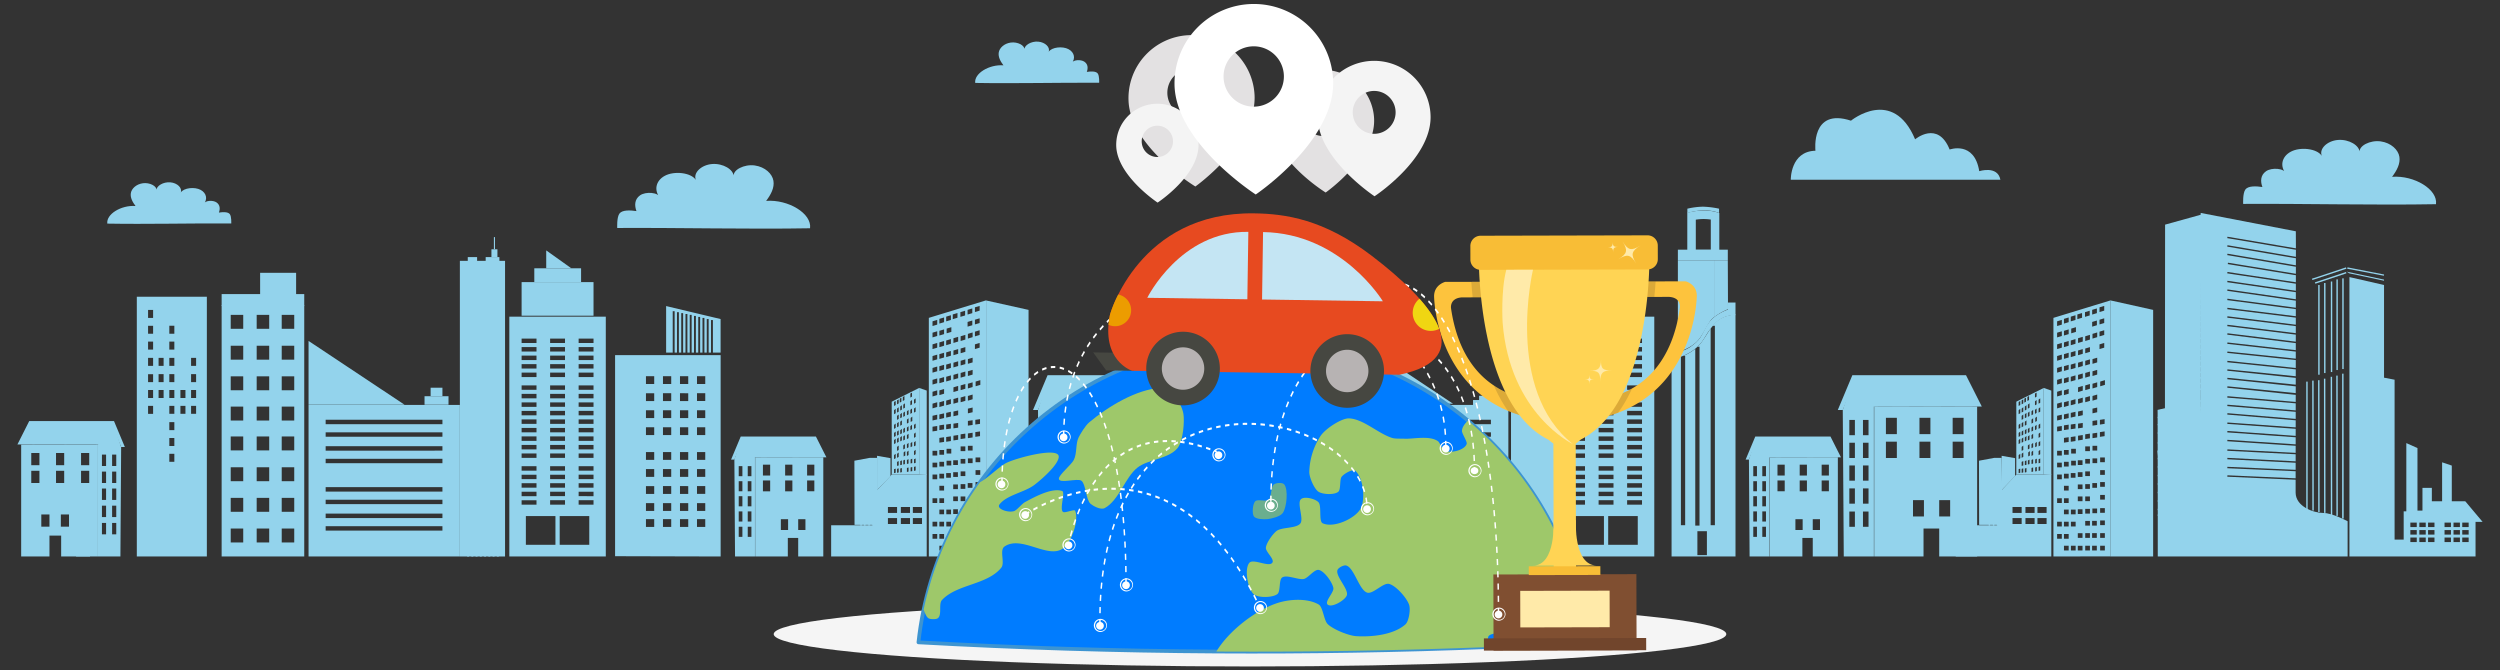 <svg xmlns="http://www.w3.org/2000/svg" xmlns:xlink="http://www.w3.org/1999/xlink" id="Livello_1" data-name="Livello 1" viewBox="0 0 1375.629 368.921"><rect x="0" y="0" width="1375.629" height="368.921" fill="#333333" stroke="none"/><defs><style>
      .cls-1, .cls-16, .cls-7, .cls-9 {
        fill: none;
      }

      .cls-2 {
        clip-path: url(#clip-path);
      }

      .cls-3 {
        clip-path: url(#clip-path-2);
      }

      .cls-4 {
        fill: #c5db9b;
      }

      .cls-5 {
        fill: #50987b;
        opacity: 0.2;
      }

      .cls-6 {
        fill: #e85444;
      }

      .cls-7, .cls-9 {
        stroke: #fff;
        stroke-miterlimit: 10;
      }

      .cls-8 {
        fill: #656260;
      }

      .cls-9 {
        stroke-width: 0.687px;
      }

      .cls-10 {
        fill: #fff;
      }

      .cls-11 {
        clip-path: url(#clip-path-3);
      }

      .cls-12 {
        clip-path: url(#clip-path-4);
      }

      .cls-13 {
        fill: #93d3ec;
      }

      .cls-14 {
        fill: #f5f5f5;
      }

      .cls-15 {
        fill: #007cff;
      }

      .cls-16 {
        stroke: #3d94d1;
        stroke-linecap: round;
        stroke-linejoin: round;
        stroke-width: 2.069px;
      }

      .cls-17 {
        fill: #9ec86a;
      }

      .cls-18 {
        fill: #97c45f;
        opacity: 0.7;
      }

      .cls-19 {
        fill: #fdc33d;
      }

      .cls-20 {
        fill: #231f20;
        opacity: 0.15;
      }

      .cls-21 {
        fill: #ffd454;
      }

      .cls-22 {
        fill: #ffeaa9;
      }

      .cls-23 {
        fill: #f8bd36;
      }

      .cls-24 {
        fill: #804f31;
      }

      .cls-25 {
        fill: #71452c;
      }

      .cls-26 {
        fill: #464741;
      }

      .cls-27 {
        fill: #e74a20;
      }

      .cls-28 {
        fill: #c4e5f3;
      }

      .cls-29 {
        fill: #f0d612;
      }

      .cls-30 {
        fill: #ec9c00;
      }

      .cls-31 {
        fill: #b7b3b3;
      }

      .cls-32 {
        fill: #e3e1e2;
      }

      .cls-33 {
        fill: #f4f4f4;
      }
    </style><clipPath id="clip-path"><rect class="cls-1" x="-278.964" width="258.964" height="138.707"></rect></clipPath><clipPath id="clip-path-2"><rect class="cls-1" x="-286.313" y="-3.936" width="273.661" height="146.579"></rect></clipPath><clipPath id="clip-path-3"><rect class="cls-1" x="-537.984" width="258.964" height="138.707"></rect></clipPath><clipPath id="clip-path-4"><rect class="cls-1" x="-545.332" y="-3.936" width="273.661" height="146.579"></rect></clipPath></defs><g class="cls-2"><g class="cls-3"><rect class="cls-4" x="-316.745" y="70.49" width="668.936" height="185.856"></rect><path class="cls-5" d="M58.059,102.678l1.631,3.951c.439,1.063-1.579,2.091-5.632,2.855l-32.427,6.11c-4.056.764-6.324,1.795-6.336,2.892l-.082,7.468c-.017,1.5-3.889,2.895-10.448,3.742l-36.091,4.661a113.971,113.971,0,0,1-14.208.832H-90.564c-8.169,0-15.663-.752-20.157-2.016l-24.426-6.872c-5.709-1.606-4.994-3.758,1.647-5.345l26.962-6.442c5.238-1.252,6.396-2.86,3.101-4.207l-16.73-6.84c-6.378-2.607,6.079-5.535,22.698-5.429l132.574.847C47.075,98.961,57.21,100.622,58.059,102.678Z"></path><g><polyline class="cls-6" points="352.871 80.939 -316.884 80.927 -316.699 102.843 352.871 102.671"></polyline><polyline class="cls-6" points="352.871 93.411 -316.792 93.399 -316.606 114.748 352.871 114.576"></polyline><line class="cls-7" x1="-316.641" y1="111.866" x2="352.871" y2="111.866"></line><polyline class="cls-8" points="352.871 86.094 256.18 86.082 -316.977 86.082 -316.792 106.864 352.871 106.691"></polyline><line class="cls-9" x1="266.549" y1="82.49" x2="-316.884" y2="82.478"></line><line class="cls-7" x1="352.871" y1="82.49" x2="111.8" y2="82.49"></line><g><path class="cls-10" d="M258.557,95.862c.253-.249.713-.495.837-.747-.714-.05-5.164-.196-5.253-.183-1.082.161-.662.455-1.235.734C254.821,95.721,256.664,95.791,258.557,95.862Z"></path><path class="cls-10" d="M246.938,95.862c.253-.249.713-.495.837-.747-.714-.05-5.164-.196-5.253-.183-1.082.161-.662.455-1.235.734C243.202,95.721,245.045,95.791,246.938,95.862Z"></path><path class="cls-10" d="M236.071,95.862c.253-.249.713-.495.837-.747-.714-.05-5.164-.196-5.253-.183-1.082.161-.662.455-1.235.734C232.335,95.721,234.177,95.791,236.071,95.862Z"></path><path class="cls-10" d="M224.452,95.862c.253-.249.713-.495.837-.747-.714-.05-5.164-.196-5.253-.183-1.082.161-.662.455-1.235.734C220.716,95.721,222.558,95.791,224.452,95.862Z"></path><path class="cls-10" d="M213.65,95.862c.253-.249.713-.495.837-.747-.714-.05-5.164-.196-5.253-.183-1.082.161-.662.455-1.235.734C209.914,95.721,211.756,95.791,213.65,95.862Z"></path><path class="cls-10" d="M303.465,95.862c.253-.249.713-.495.837-.747-.714-.05-5.164-.196-5.253-.183-1.082.161-.662.455-1.235.734C299.729,95.721,301.571,95.791,303.465,95.862Z"></path><path class="cls-10" d="M291.846,95.862c.253-.249.713-.495.837-.747-.714-.05-5.164-.196-5.253-.183-1.082.161-.662.455-1.235.734C288.11,95.721,289.952,95.791,291.846,95.862Z"></path><path class="cls-10" d="M280.978,95.862c.253-.249.713-.495.837-.747-.714-.05-5.164-.196-5.253-.183-1.082.161-.662.455-1.235.734C277.242,95.721,279.084,95.791,280.978,95.862Z"></path><path class="cls-10" d="M269.359,95.862c.253-.249.713-.495.837-.747-.714-.05-5.164-.196-5.253-.183-1.082.161-.662.455-1.235.734C265.623,95.721,267.465,95.791,269.359,95.862Z"></path><path class="cls-10" d="M337.57,95.862c.253-.249.713-.495.837-.747-.714-.05-5.164-.196-5.253-.183-1.082.161-.662.455-1.235.734C333.834,95.721,335.676,95.791,337.57,95.862Z"></path><path class="cls-10" d="M325.951,95.862c.253-.249.713-.495.837-.747-.714-.05-5.164-.196-5.253-.183-1.082.161-.662.455-1.235.734C322.215,95.721,324.057,95.791,325.951,95.862Z"></path><path class="cls-10" d="M315.084,95.862c.253-.249.713-.495.837-.747-.714-.05-5.164-.196-5.253-.183-1.082.161-.662.455-1.235.734C311.348,95.721,313.19,95.791,315.084,95.862Z"></path><path class="cls-10" d="M202.031,95.862c.253-.249.713-.495.837-.747-.714-.05-5.164-.196-5.253-.183-1.082.161-.662.455-1.235.734C198.295,95.721,200.138,95.791,202.031,95.862Z"></path><path class="cls-10" d="M191.041,95.862c.253-.249.713-.495.837-.747-.714-.05-5.164-.196-5.253-.183-1.082.161-.662.455-1.235.734C187.305,95.721,189.147,95.791,191.041,95.862Z"></path><path class="cls-10" d="M179.422,95.862c.253-.249.713-.495.837-.747-.714-.05-5.164-.196-5.253-.183-1.082.161-.662.455-1.235.734C175.686,95.721,177.528,95.791,179.422,95.862Z"></path><path class="cls-10" d="M168.62,95.862c.253-.249.713-.495.837-.747-.714-.05-5.164-.196-5.253-.183-1.082.161-.662.455-1.235.734C164.884,95.721,166.726,95.791,168.62,95.862Z"></path><path class="cls-10" d="M157.001,95.862c.253-.249.713-.495.837-.747-.714-.05-5.164-.196-5.253-.183-1.082.161-.662.455-1.235.734C153.265,95.721,155.107,95.791,157.001,95.862Z"></path><path class="cls-10" d="M144.753,95.862c.253-.249.713-.495.837-.747-.714-.05-5.164-.196-5.253-.183-1.082.161-.662.455-1.235.734C141.017,95.721,142.859,95.791,144.753,95.862Z"></path><path class="cls-10" d="M133.762,95.862c.253-.249.713-.495.837-.747-.714-.05-5.164-.196-5.253-.183-1.082.161-.662.455-1.235.734C130.026,95.721,131.868,95.791,133.762,95.862Z"></path><path class="cls-10" d="M122.143,95.862c.253-.249.713-.495.837-.747-.714-.05-5.164-.196-5.253-.183-1.082.161-.662.455-1.235.734C118.407,95.721,120.249,95.791,122.143,95.862Z"></path><path class="cls-10" d="M111.342,95.862c.253-.249.713-.495.837-.747-.714-.05-5.164-.196-5.253-.183-1.082.161-.662.455-1.235.734C107.606,95.721,109.448,95.791,111.342,95.862Z"></path><path class="cls-10" d="M99.723,95.862c.253-.249.713-.495.837-.747-.714-.05-5.164-.196-5.253-.183-1.082.161-.662.455-1.235.734C95.987,95.721,97.829,95.791,99.723,95.862Z"></path><path class="cls-10" d="M89.611,95.862c.253-.249.713-.495.837-.747-.714-.05-5.164-.196-5.253-.183-1.082.161-.662.455-1.235.734C85.875,95.721,87.717,95.791,89.611,95.862Z"></path><path class="cls-10" d="M77.992,95.862c.253-.249.713-.495.837-.747-.714-.05-5.164-.196-5.253-.183-1.082.161-.662.455-1.235.734C74.256,95.721,76.098,95.791,77.992,95.862Z"></path><path class="cls-10" d="M67.19,95.862c.253-.249.713-.495.837-.747-.714-.05-5.164-.196-5.253-.183-1.082.161-.662.455-1.235.734C63.454,95.721,65.296,95.791,67.19,95.862Z"></path><path class="cls-10" d="M55.571,95.862c.253-.249.713-.495.837-.747-.714-.05-5.164-.196-5.253-.183-1.082.161-.662.455-1.235.734C51.835,95.721,53.677,95.791,55.571,95.862Z"></path><path class="cls-10" d="M44.499,95.862c.253-.249.713-.495.837-.747-.714-.05-5.164-.196-5.253-.183-1.082.161-.662.455-1.235.734C40.763,95.721,42.606,95.791,44.499,95.862Z"></path><path class="cls-10" d="M32.88,95.862c.253-.249.713-.495.837-.747-.714-.05-5.164-.196-5.253-.183-1.082.161-.662.455-1.235.734C29.144,95.721,30.987,95.791,32.88,95.862Z"></path><path class="cls-10" d="M22.079,95.862c.253-.249.713-.495.837-.747-.714-.05-5.164-.196-5.253-.183-1.082.161-.662.455-1.235.734C18.343,95.721,20.185,95.791,22.079,95.862Z"></path><path class="cls-10" d="M10.46,95.862c.253-.249.713-.495.837-.747-.714-.05-5.164-.196-5.253-.183-1.082.161-.662.455-1.235.734C6.724,95.721,8.566,95.791,10.46,95.862Z"></path><path class="cls-10" d="M.348,95.862c.253-.249.713-.495.837-.747-.714-.05-5.164-.196-5.253-.183-1.082.161-.662.455-1.235.734C-3.388,95.721-1.546,95.791.348,95.862Z"></path></g></g></g></g><g class="cls-11"><g class="cls-12"><rect class="cls-4" x="-575.765" y="70.49" width="668.936" height="185.856"></rect><g><polyline class="cls-6" points="93.851 80.939 -575.904 80.927 -575.719 102.843 93.851 102.671"></polyline><polyline class="cls-6" points="93.851 93.411 -575.811 93.399 -575.626 114.748 93.851 114.576"></polyline><line class="cls-7" x1="-575.661" y1="111.866" x2="93.851" y2="111.866"></line><polyline class="cls-8" points="93.851 86.094 -2.839 86.082 -575.997 86.082 -575.811 106.864 93.851 106.691"></polyline><line class="cls-9" x1="7.53" y1="82.49" x2="-575.904" y2="82.478"></line><line class="cls-7" x1="93.851" y1="82.49" x2="-147.22" y2="82.49"></line><g><path class="cls-10" d="M-.462,95.862c.253-.249.713-.495.837-.747-.714-.05-5.164-.196-5.253-.183-1.082.161-.662.455-1.235.734C-4.198,95.721-2.356,95.791-.462,95.862Z"></path><path class="cls-10" d="M44.445,95.862c.253-.249.713-.495.837-.747-.714-.05-5.164-.196-5.253-.183-1.082.161-.662.455-1.235.734C40.709,95.721,42.551,95.791,44.445,95.862Z"></path><path class="cls-10" d="M32.826,95.862c.253-.249.713-.495.837-.747-.714-.05-5.164-.196-5.253-.183-1.082.161-.662.455-1.235.734C29.09,95.721,30.932,95.791,32.826,95.862Z"></path><path class="cls-10" d="M21.958,95.862c.253-.249.713-.495.837-.747-.714-.05-5.164-.196-5.253-.183-1.082.161-.662.455-1.235.734C18.222,95.721,20.064,95.791,21.958,95.862Z"></path><path class="cls-10" d="M10.339,95.862c.253-.249.713-.495.837-.747-.714-.05-5.164-.196-5.253-.183-1.082.161-.662.455-1.235.734C6.603,95.721,8.445,95.791,10.339,95.862Z"></path><path class="cls-10" d="M78.551,95.862c.253-.249.713-.495.837-.747-.714-.05-5.164-.196-5.253-.183-1.082.161-.662.455-1.235.734C74.815,95.721,76.657,95.791,78.551,95.862Z"></path><path class="cls-10" d="M66.932,95.862c.253-.249.713-.495.837-.747-.714-.05-5.164-.196-5.253-.183-1.082.161-.662.455-1.235.734C63.196,95.721,65.038,95.791,66.932,95.862Z"></path><path class="cls-10" d="M56.064,95.862c.253-.249.713-.495.837-.747-.714-.05-5.164-.196-5.253-.183-1.082.161-.662.455-1.235.734C52.328,95.721,54.17,95.791,56.064,95.862Z"></path></g></g></g></g><g><g><path class="cls-13" d="M942.35,179.281h1.275V288.981h-2.34V180.735c-1.523,2.2-2.968,4.753-5.003,7.552a19.512,19.512,0,0,1-2.183,2.501H935.162v98.436h-2.341V191.937a25.99,25.99,0,0,1-6.504,3.882h.945v93.161h-2.34V196.371a27.939,27.939,0,0,1-5.138,1.379V306.209h35.182V173C948.181,173.692,944.954,175.969,942.35,179.281Zm-3.125,126.171h-5.235V292.282h5.235Z"></path><path class="cls-13" d="M919.783,190.788v6.962s12.369-1.857,17.963-11.574c5.594-9.715,10.355-12.713,17.22-12.785v-6.925h-4.13v3.856s-6.639,2.284-10.066,6.567c-3.427,4.284-3.726,8.136-7.567,11.565-3.997,3.57-7.353,4.855-9.78,5.069v-3.427Z"></path><path class="cls-13" d="M923.256,143.2v47.587l.166,2.735a23.535,23.535,0,0,0,9.78-5.069c4.392-3.945,6.355-11.536,9.957-13.907V143.2Z"></path><rect class="cls-13" x="923.256" y="137.385" width="27.472" height="5.815"></rect><path class="cls-13" d="M946.05,142.132H928.436v-25.075l1.836-.407c8.246-1.821,13.928-.015,14.165.06l1.613.529Zm-12.933-4.681h8.252V120.816a26.416,26.416,0,0,0-8.252.06Z"></path><path class="cls-13" d="M928.47,117.233v-2.406a42.198,42.198,0,0,1,8.523-1.102,48.883,48.883,0,0,1,8.923,1.102V117.233S939.399,113.925,928.47,117.233Z"></path><path class="cls-13" d="M943.16,143.2h7.568l.108,26.951a34.022,34.022,0,0,0-7.676,4.395Z"></path></g><path class="cls-13" d="M404.092,252.842l.363,53.367h10.968V251.674l-6.459-10.803h-.915Zm7.354,37h2.026v5.553H411.446Zm0-8.429h2.026v5.553H411.446Zm0-8.363h2.026v5.553H411.446Zm0-8.265h2.026v5.553H411.446Zm0-8.297h2.026v5.553H411.446Zm-4.965,33.355h2.026v5.553h-2.026Zm0-8.429h2.026v5.553h-2.026Zm0-8.363h2.026v5.553h-2.026Zm0-8.265h2.026v5.553h-2.026Zm0-8.297h2.026v5.553h-2.026Z"></path><polygon class="cls-13" points="454.728 251.634 448.967 240.211 407.584 240.211 402.282 252.884 404.092 252.884 408.49 242.151 413.663 251.72 454.728 251.634"></polygon><path class="cls-13" d="M415.547,251.674v54.534h17.953V296.016h5.709v10.193h13.813V251.595Zm20.46,9.974h-3.985V255.702h3.985Zm8.102,2.745h3.985v5.946h-3.985Zm0-8.691h3.985v5.946h-3.985Zm-4.9,29.991h3.985v5.946h-3.985Zm-3.202-15.354h-3.985v-5.946h3.985Zm-6.338,15.354h3.985v5.946h-3.985Zm-9.866-21.3H423.789v5.946h-3.985Zm0-8.691H423.789v5.946h-3.985Z"></path><path class="cls-13" d="M75.284,306.209h38.536V163.285H75.284Zm8.962-78.492h-2.769V223.32h2.769Zm0-8.714h-2.769V214.606h2.769Zm0-8.715h-2.769v-4.398h2.769Zm0-8.958h-2.769V196.934h2.769Zm0-8.959h-2.769v-4.398h2.769Zm0-8.714h-2.769v-4.398h2.769Zm0-8.715h-2.769V170.547h2.769Zm5.782,44.059h-2.769V214.606h2.769Zm0-8.715h-2.769v-4.398h2.769Zm0-8.958h-2.769V196.934h2.769Zm5.908,52.796h-2.769v-4.398h2.769Zm0-8.715h-2.769v-4.398h2.769Zm0-8.714h-2.769v-4.398h2.769Zm0-8.981h-2.769V223.32h2.769Zm0-8.714h-2.769V214.606h2.769Zm0-8.715h-2.769v-4.398h2.769Zm0-8.958h-2.769V196.934h2.769Zm0-8.959h-2.769v-4.398h2.769Zm0-8.714h-2.769v-4.398h2.769Zm6.108,44.058h-2.769V223.32h2.769Zm0-8.714h-2.769V214.606h2.769Zm5.863,8.714h-2.769V223.32h2.769Zm0-8.714h-2.769V214.606h2.769Zm0-8.715h-2.769v-4.398h2.769Zm0-8.958h-2.769V196.934h2.769Z"></path><path class="cls-13" d="M62.204,232.557H61.172l-7.282,12.177v61.475H66.254l.409-60.158Zm-3.83,61.462h-2.283v-6.261h2.283Zm0-9.501h-2.283v-6.26h2.283Zm0-9.427h-2.283v-6.261h2.283Zm0-9.317h-2.283v-6.261h2.283Zm0-9.355h-2.283v-6.261h2.283ZM63.971,294.019h-2.283v-6.261h2.283Zm0-9.501h-2.283v-6.26h2.283Zm0-9.427h-2.283v-6.261h2.283Zm0-9.317h-2.283v-6.261h2.283Zm0-9.355h-2.283v-6.261h2.283Z"></path><polygon class="cls-13" points="9.584 244.569 16.077 231.692 62.727 231.692 68.703 245.978 66.663 245.978 61.706 233.879 55.875 244.667 9.584 244.569"></polygon><path class="cls-13" d="M11.647,244.645v61.564h15.572V294.718h6.434v11.491h20.238V244.734Zm19.18,4.63h4.492v6.702H30.827ZM21.695,265.774H17.203v-6.702h4.492Zm0-9.797H17.203v-6.702h4.492Zm5.524,33.806H22.727v-6.702h4.492Zm3.608-30.712h4.492v6.702H30.827Zm7.144,30.712H33.479v-6.702h4.492ZM49.094,265.774H44.601v-6.702h4.492Zm0-9.797H44.601v-6.702h4.492Z"></path><polygon class="cls-13" points="41.876 306.209 41.876 280.95 49.093 268.282 49.535 268.282 49.535 306.209 41.876 306.209"></polygon><polygon class="cls-13" points="15.656 280.878 42.685 280.878 49.535 268.21 22.284 268.21 15.656 280.878"></polygon><rect class="cls-13" x="121.958" y="161.825" width="45.451" height="6.542"></rect><rect class="cls-13" x="143.135" y="150.117" width="19.799" height="14.978"></rect><path class="cls-13" d="M121.958,306.209h45.451v-138.289h-45.451Zm11.88-7.708H126.951v-7.667h6.887Zm0-16.892H126.951V273.941h6.887Zm0-16.814H126.951v-7.667h6.887Zm0-16.968H126.951V240.159h6.887Zm0-16.431H126.951v-7.667h6.887Zm0-16.66H126.951v-7.667h6.887Zm0-16.815H126.951v-7.667h6.887Zm0-16.996H126.951V173.256h6.887Zm14.289,117.577h-6.887v-7.667h6.887Zm0-16.892h-6.887V273.941h6.887Zm0-16.814h-6.887v-7.667h6.887Zm0-16.968h-6.887V240.159h6.887Zm0-16.431h-6.887v-7.667h6.887Zm0-16.66h-6.887v-7.667h6.887Zm0-16.815h-6.887v-7.667h6.887Zm0-16.996h-6.887V173.256h6.887Zm13.777,117.577h-6.887v-7.667h6.887Zm0-16.892h-6.887V273.941h6.887Zm0-16.814h-6.887v-7.667h6.887Zm0-16.968h-6.887V240.159h6.887Zm0-16.431h-6.887v-7.667h6.887Zm0-16.66h-6.887v-7.667h6.887Zm0-16.815h-6.887v-7.667h6.887Zm0-16.996h-6.887V173.256h6.887Z"></path><path class="cls-13" d="M338.45,195.414V306.051l58.082.158V195.414ZM359.978,289.963h-4.543v-4.296H359.978Zm0-8.826h-4.543v-4.296H359.978Zm0-9.363h-4.543v-4.296H359.978Zm0-9.362h-4.543v-4.296H359.978Zm0-9.362h-4.543V248.754H359.978Zm0-13.648h-4.543v-4.296H359.978Zm0-9.363h-4.543v-4.296H359.978Zm0-9.362h-4.543v-4.296H359.978Zm0-9.363h-4.543v-4.296H359.978Zm9.363,78.649h-4.543v-4.296h4.543Zm0-8.826h-4.543v-4.296h4.543Zm0-9.363h-4.543v-4.296h4.543Zm0-9.362h-4.543v-4.296h4.543Zm0-9.362h-4.543V248.754h4.543Zm0-13.648h-4.543v-4.296h4.543Zm0-9.363h-4.543v-4.296h4.543Zm0-9.362h-4.543v-4.296h4.543Zm0-9.363h-4.543v-4.296h4.543Zm9.362,78.649h-4.543v-4.296H378.703Zm0-8.826h-4.543v-4.296H378.703Zm0-9.363h-4.543v-4.296H378.703Zm0-9.362h-4.543v-4.296H378.703Zm0-9.362h-4.543V248.754H378.703Zm0-13.648h-4.543v-4.296H378.703Zm0-9.363h-4.543v-4.296H378.703Zm0-9.362h-4.543v-4.296H378.703Zm0-9.363h-4.543v-4.296H378.703Zm9.362,78.649h-4.543v-4.296h4.543Zm0-8.826h-4.543v-4.296h4.543Zm0-9.363h-4.543v-4.296h4.543Zm0-9.362h-4.543v-4.296h4.543Zm0-9.362h-4.543V248.754h4.543Zm0-13.648h-4.543v-4.296h4.543Zm0-9.363h-4.543v-4.296h4.543Zm0-9.362h-4.543v-4.296h4.543Zm0-9.363h-4.543v-4.296h4.543Z"></path><path class="cls-13" d="M169.782,306.209h83.263V222.828H169.782Zm73.664-14.237H179.191v-2.444h64.256Zm0-6.919H179.191v-2.444h64.256Zm0-7.636H179.191v-2.444h64.256Zm0-6.918H179.191v-2.444h64.256Zm0-15.615H179.191V252.44h64.256Zm0-6.918H179.191v-2.444h64.256Zm0-7.636H179.191v-2.444h64.256Zm0-6.919H179.191v-2.444h64.256Z"></path><polygon class="cls-13" points="169.782 222.7 169.782 187.591 222.603 222.7 169.782 222.7"></polygon><rect class="cls-13" x="233.599" y="218.019" width="13.194" height="4.681"></rect><rect class="cls-13" x="236.947" y="213.338" width="6.499" height="4.681"></rect><rect class="cls-13" x="287.017" y="155.233" width="39.571" height="18.486"></rect><rect class="cls-13" x="293.999" y="147.63" width="25.742" height="7.602"></rect><polygon class="cls-13" points="300.563 137.784 300.563 147.632 314.385 147.632 300.563 137.784"></polygon><path class="cls-13" d="M280.261,306.209h53.079V174.242H280.261Zm22.442-119.903h8.196v2.444H302.703Zm0,4.681h8.196v2.444H302.703Zm0,4.682h8.196V198.113H302.703Zm0,4.681h8.196V202.794H302.703Zm0,4.681h8.196v2.444H302.703Zm0,7.022h8.196v2.444H302.703Zm0,4.681h8.196v2.444H302.703Zm0,4.681h8.196v2.444H302.703Zm0,4.681h8.196v2.444H302.703Zm0,4.681h8.196v2.444H302.703Zm0,4.682h8.196v2.444H302.703Zm0,4.681h8.196v2.444H302.703Zm0,4.681h8.196v2.444H302.703Zm0,4.681h8.196v2.444H302.703Zm0,7.022h8.196v2.444H302.703Zm0,4.681h8.196v2.444H302.703Zm0,4.681h8.196v2.444H302.703Zm0,4.681h8.196v2.444H302.703Zm0,4.682h8.196v2.444H302.703Zm-15.686-88.943h8.196v2.444h-8.196Zm0,4.681h8.196v2.444h-8.196Zm0,4.682h8.196V198.113h-8.196Zm0,4.681h8.196V202.794h-8.196Zm0,4.681h8.196v2.444h-8.196Zm0,7.022h8.196v2.444h-8.196Zm0,4.681h8.196v2.444h-8.196Zm0,4.681h8.196v2.444h-8.196Zm0,4.681h8.196v2.444h-8.196Zm0,4.681h8.196v2.444h-8.196Zm0,4.682h8.196v2.444h-8.196Zm0,4.681h8.196v2.444h-8.196Zm0,4.681h8.196v2.444h-8.196Zm0,4.681h8.196v2.444h-8.196Zm0,7.022h8.196v2.444h-8.196Zm0,4.681h8.196v2.444h-8.196Zm0,4.681h8.196v2.444h-8.196Zm0,4.681h8.196v2.444h-8.196Zm0,4.682h8.196v2.444h-8.196Zm18.614,24.536H289.357V283.967h16.274Zm18.617,0h-16.276V283.967h16.276Zm2.34-22.091H318.394v-2.444h8.194Zm0-4.682H318.394v-2.444h8.194Zm0-4.681H318.394v-2.444h8.194Zm0-4.681H318.394V261.204h8.194Zm0-4.681H318.394v-2.444h8.194Zm0-7.022H318.394v-2.444h8.194Zm0-4.681H318.394v-2.444h8.194Zm0-4.681H318.394v-2.444h8.194Zm0-4.681H318.394v-2.444h8.194Zm0-4.682H318.394v-2.444h8.194Zm0-4.681H318.394v-2.444h8.194Zm0-4.681H318.394v-2.444h8.194Zm0-4.681H318.394V216.734h8.194Zm0-4.681H318.394v-2.444h8.194Zm0-7.022H318.394v-2.444h8.194Zm0-4.681H318.394v-2.444h8.194Zm0-4.681H318.394v-2.444h8.194Zm0-4.682H318.394v-2.444h8.194Zm0-4.681H318.394v-2.444h8.194Z"></path><polygon class="cls-13" points="542.606 306.209 565.962 306.209 565.962 170.518 542.606 165.327 542.606 306.209"></polygon><path class="cls-13" d="M511.094,174.904V306.209l31.513-.064V165.265Zm25.357-5.8,2.596-.778v2.595l-2.596.779Zm0,6.818,2.596-.779v2.596l-2.596.778Zm0,6.569,2.596-.779v2.596l-2.596.778ZM532.413,170.492l2.596-.778v2.595l-2.596.778Zm0,6.65,2.596-.779v2.596l-2.596.778Zm.081,88.663h2.595v2.595H532.494Zm-11.859-91.57,2.595-.779v2.596l-2.595.778Zm0,13.122,2.595-.779v2.595l-2.595.779Zm0,6.551,2.595-.778v2.595l-2.595.778Zm0,6.717,2.595-.778v2.595l-2.595.779Zm0,6.7,2.595-.778v2.595l-2.595.779Zm0,13.099,2.595-.779V222.242l-2.595.778Zm0,6.762,2.595-.6v2.596l-2.595.599Zm0,6.403,2.595-.389v2.595l-2.595.389Zm0,6.887,2.595-.39v2.596l-2.595.389ZM515.713,296.428h-2.595v-2.595H515.713Zm0-6.742h-2.595v-2.595H515.713Zm0-12.914h-2.595V274.177H515.713Zm0-13.057h-2.595v-2.595H515.713Zm0-6.553h-2.595v-2.595H515.713Zm0-6.505h-2.595v-2.595H515.713Zm0-13.655-2.595.389v-2.595l2.595-.389Zm0-6.222-2.595.6v-2.595l2.595-.6Zm0-6.851-2.595.778v-2.595l2.595-.779Zm0-6.55-2.595.779v-2.595l2.595-.779Zm0-6.549-2.595.778v-2.595l2.595-.778Zm0-6.55-2.595.779v-2.595l2.595-.779Zm0-6.549-2.595.779V195.913l2.595-.778Zm0-6.426-2.595.779v-2.596l2.595-.778Zm0-6.426-2.595.778v-2.595l2.595-.778Zm0-6.26-2.595.779v-2.595l2.595-.779Zm3.773,124.278h-2.595v-2.595h2.595Zm0-6.468h-2.595v-2.595h2.595Zm0-6.742h-2.595v-2.595h2.595Zm0-6.698h-2.595V280.393h2.595Zm0-6.216h-2.595V274.177h2.595Zm0-6.858h-2.595v-2.595h2.595Zm0-6.647h-2.595V260.671h2.595Zm0-6.553h-2.595v-2.595h2.595Zm0-6.505h-2.595v-2.595h2.595Zm0-7.034-2.595.389v-2.595l2.595-.39Zm0-6.915-2.595.39v-2.596l2.595-.389Zm0-6.222-2.595.6v-2.595l2.595-.6Zm0-6.851-2.595.778v-2.595l2.595-.778Zm0-6.55-2.595.779v-2.595l2.595-.779Zm0-6.549-2.595.779v-2.596l2.595-.778Zm0-6.76-2.595.779v-2.595l2.595-.779Zm0-6.633-2.595.779v-2.596l2.595-.778Zm0-6.468-2.595.779v-2.595l2.595-.779Zm0-6.383-2.595.778v-2.595l2.595-.779Zm0-6.569-2.595.778V175.455l2.595-.779Zm1.149,83.02h2.595v2.595h-2.595Zm2.679,42.605h-2.595v-2.595h2.595Zm0-13.211h-2.595v-2.595h2.595Zm0-6.698h-2.595v-2.596h2.595Zm.127-26.864h-2.595v-2.595h2.595Zm0-6.588h-2.595v-2.595h2.595Zm.041-66.914-2.595.778v-2.595l2.595-.779Zm.773-9.606,2.595-.779v2.596l-2.595.778Zm2.844,129.881h-2.595v-2.595h2.595Zm0-6.931h-2.595v-2.595h2.595Zm0-13.147h-2.595v-2.595h2.595Zm0-7.056h-2.595v-2.595h2.595Zm0-6.606h-2.595v-2.595h2.595Zm0-6.74h-2.595v-2.595h2.595Zm0-6.553h-2.595v-2.595h2.595Zm.136-13.903-2.596.389v-2.595l2.596-.39Zm0-6.646-2.596.389v-2.595l2.596-.389Zm0-6.875-2.596.6v-2.596l2.596-.599Zm0-7.059-2.596.778v-2.595l2.596-.778Zm0-6.433-2.596.779V213.133l2.596-.779Zm0-6.857-2.596.778v-2.595l2.596-.778Zm0-6.7-2.596.779v-2.596l2.596-.778Zm0-6.714-2.596.778v-2.595l2.596-.778Zm0-6.747-2.596.779v-2.596l2.596-.778Zm1.226-16.176,2.595-.779v2.595l-2.595.779Zm2.718,131.142h-2.595v-2.595h2.595Zm0-6.931h-2.595v-2.595h2.595Zm0-6.748h-2.595v-2.595h2.595Zm0-6.61h-2.595v-2.595h2.595Zm0-6.845h-2.595v-2.595h2.595Zm0-6.774h-2.595V266.394h2.595Zm0-7.021h-2.595v-2.595h2.595Zm0-6.86h-2.595v-2.595h2.595Zm0-6.87h-2.595v-2.595h2.595Zm0-7.047-2.595.389V238.985l2.595-.39Zm.009-20.636-2.596.778v-2.595l2.596-.779Zm0-6.658-2.596.779v-2.595l2.596-.779Zm0-6.857-2.596.778v-2.595l2.596-.779Zm0-6.7-2.596.779v-2.596l2.596-.778Zm0-6.742-2.596.779v-2.595l2.596-.779Zm0-6.747-2.596.779V185.035l2.596-.779Zm3.785,116.046h-2.595v-2.595h2.595Zm0-6.931h-2.595v-2.595h2.595Zm0-6.748h-2.595v-2.595h2.595Zm.159-6.819h-2.595v-2.595h2.595Zm.051-27.571h-2.595v-2.595h2.595Zm0-6.926h-2.595v-2.595h2.595Zm0-7.192-2.595.389v-2.595l2.595-.389Zm0-6.887-2.595.39V231.617l2.595-.389Zm0-6.981-2.595.6v-2.595l2.595-.6Zm0-7.148-2.595.778v-2.595l2.595-.778Zm0-6.721-2.595.779v-2.595l2.595-.779Zm0-6.857-2.595.778v-2.595l2.595-.778Zm0-6.7-2.595.779v-2.596l2.595-.778Zm0-13.889-2.595.778V183.711l2.595-.779Zm1.268,3.959,2.596-.778v2.595l-2.596.779Zm.217,41.538,2.595-.389v2.595l-2.595.39Zm0,6.755,2.595-.39v2.596l-2.595.389Zm2.722,65.116h-2.595v-2.595h2.595Zm0-6.931h-2.595v-2.595h2.595Zm0-7.001h-2.595v-2.595h2.595Zm0-6.778h-2.596v-2.595h2.596Zm0-7.266h-2.595v-2.595h2.595Zm0-7.062h-2.596v-2.595h2.596Zm0-6.564h-2.595v-2.595h2.595Zm0-6.972h-2.595v-2.595h2.595Zm.042-42.549-2.595.779v-2.596l2.595-.778Z"></path><polyline class="cls-13" points="482.597 251.933 483.14 288.827 470.21 288.827 470.131 253.509 478.584 251.933 482.597 251.933"></polyline><path class="cls-13" d="M490.665,221.029v40.092h15.1V213.459Zm10.273-4.468.896-.519v2.206l-.896.527Zm0,4.266.896-.743v2.43l-.896.527Zm0,4.686.896-.742v2.429l-.896.529Zm-3.899,16.888v-2.214l.896-.743v2.43Zm.896,1.957v2.429l-.896.529v-2.215Zm-.896-6.108v-2.215l.896-.743v2.43Zm0-8.855v-2.215l.896-.743v2.43Zm0-4.528v-2.214l.896-.743v2.43Zm-4.189,35.249-.895.241v-2.215l.895-.266Zm0-8.003-.895.529v-2.215l.895-.743Zm0-8.283-.895.529v-2.215l.895-.743Zm0-3.921-.895.529V238.221l.895-.743Zm0-4.437-.895.529v-2.215l.895-.743Zm0-8.084-.895.529v-2.215l.895-.743Zm0-4.527-.895.529V221.173l.895-.519Zm1.656,37.09-.895.239v-2.214l.895-.266Zm0-3.824-.895.239V254.151l.895-.454Zm0-4.721-.895.529v-2.215l.895-.743Zm0-3.806-.895.527v-2.214l.895-.743Zm0-4.477-.895.527V241.435l.895-.743Zm0-3.921-.895.529v-2.215l.895-.743Zm0-4.61-.895.529v-2.215l.895-.742Zm0-4.084-.895.527V228.82l.895-.743Zm0-3.999-.895.527v-2.214l.895-.743Zm0-4.528-.895.529v-2.215l.895-.519Zm.593-2.631.896-.519v2.206l-.896.529Zm1.162,40.436-.895.239v-2.214l.895-.266Zm0-4.057-.895.239V253.75l.895-.454Zm0-13.377-.895.529v-2.215l.895-.743Zm0-3.921-.895.529V236.742l.895-.742Zm0-4.694-.895.529v-2.215l.895-.742Zm0-4.121-.895.527v-2.214l.895-.743Zm0-4.233-.895.529v-2.215l.895-.742Zm.513-6.941.895-.519v2.206l-.895.529Zm1.162,36.917-.896.239v-2.214l.896-.454Zm.199-4.722-.896.529v-2.215l.896-.742Zm1.795,8.834-.896.239v-2.215l.896-.266Zm0-4.398-.896.241V253.095l.896-.454Zm0-4.695-.896.529v-2.215l.896-.743Zm0-4.255-.896.529v-2.215l.896-.743Zm0-5.016-.896.527v-2.214l.896-.743Zm0-4.152-.896.527v-2.214l.896-.743Zm0-4.38-.896.529V230.884l.896-.743Zm0-4.585-.896.529v-2.215l.896-.743Zm1.009,6.498.896-.742v2.429l-.896.529Zm1.018,24.718-.896.239v-2.215l.896-.266Zm0-4.411-.896.239v-2.214l.896-.454Zm0-9.226-.896.529V243.879l.896-.743Zm.033-13.914-.896.527v-2.214l.896-.743Zm1.839,27.224-.896.239V256.901l.896-.266Zm0-4.188-.896.239v-2.214l.896-.455Zm0-4.763-.896.529v-2.215l.896-.743Zm0-4.824-.896.527V243.414l.896-.743Zm0-4.707-.896.529V238.707l.896-.743Zm0-4.923-.896.529v-2.215l.896-.743Zm0-8.964-.896.527v-2.214l.896-.743Zm0-4.903-.896.529V219.918l.896-.743Z"></path><polygon class="cls-13" points="505.766 213.459 509.931 214.919 509.931 261.359 505.766 261.121 505.766 213.459"></polygon><rect class="cls-13" x="473.404" y="253.975" width="0.779" height="35.307"></rect><rect class="cls-13" x="475.464" y="253.089" width="0.779" height="36.194"></rect><rect class="cls-13" x="477.805" y="252.641" width="0.779" height="36.642"></rect><rect class="cls-13" x="479.959" y="252.258" width="0.779" height="37.024"></rect><polygon class="cls-13" points="482.597 250.803 489.996 252.103 489.996 262.032 482.597 269.664 482.597 250.803"></polygon><path class="cls-13" d="M490.665,261.12l-14.841,15.715h4.426v12.194H457.339v17.179h52.592V261.12Zm2.946,27.198h-5.031v-3.264h5.031Zm0-6.067h-5.031v-3.264h5.031Zm7.12,6.067h-5.031v-3.264h5.031Zm0-6.067h-5.031v-3.264h5.031Zm6.601,6.067h-5.031v-3.264h5.031Zm0-6.067h-5.031v-3.264h5.031Z"></path><rect class="cls-13" x="831.438" y="143.529" width="24.858" height="162.68"></rect><rect class="cls-13" x="835.421" y="147.293" width="1.051" height="148.437"></rect><rect class="cls-13" x="837.762" y="147.293" width="1.051" height="148.437"></rect><rect class="cls-13" x="840.102" y="147.293" width="1.051" height="148.437"></rect><rect class="cls-13" x="842.443" y="147.293" width="1.051" height="148.437"></rect><rect class="cls-13" x="844.783" y="147.293" width="1.051" height="148.437"></rect><rect class="cls-13" x="847.124" y="147.293" width="1.051" height="148.437"></rect><rect class="cls-13" x="849.465" y="147.293" width="1.051" height="148.437"></rect><rect class="cls-13" x="851.805" y="147.293" width="1.051" height="148.437"></rect><rect class="cls-13" x="257.389" y="141.468" width="5.138" height="2.443"></rect><rect class="cls-13" x="267.242" y="141.468" width="7.557" height="2.443"></rect><rect class="cls-13" x="270.412" y="137.177" width="3.299" height="4.292"></rect><rect class="cls-13" x="271.768" y="130.465" width="0.586" height="6.711"></rect><rect class="cls-13" x="253.046" y="143.529" width="24.858" height="162.68"></rect><rect class="cls-13" x="257.029" y="157.772" width="1.051" height="148.437"></rect><rect class="cls-13" x="259.369" y="157.772" width="1.051" height="148.437"></rect><rect class="cls-13" x="261.71" y="157.772" width="1.051" height="148.437"></rect><rect class="cls-13" x="264.05" y="157.772" width="1.051" height="148.437"></rect><rect class="cls-13" x="266.391" y="157.772" width="1.051" height="148.437"></rect><rect class="cls-13" x="268.732" y="157.772" width="1.051" height="148.437"></rect><rect class="cls-13" x="271.072" y="157.772" width="1.051" height="148.437"></rect><rect class="cls-13" x="273.413" y="157.772" width="1.051" height="148.437"></rect><polygon class="cls-13" points="366.536 168.409 366.536 194.016 370.166 194.016 370.166 171.238 371.217 171.238 371.217 194.016 372.507 194.016 372.507 171.789 373.558 171.789 373.558 194.016 374.847 194.016 374.847 172.317 375.898 172.317 375.898 194.016 377.188 194.016 377.188 172.773 378.239 172.773 378.239 194.016 379.528 194.016 379.528 173.245 380.579 173.245 380.579 194.016 381.869 194.016 381.869 173.828 382.92 173.828 382.92 194.016 384.21 194.016 384.21 174.407 385.261 174.407 385.261 194.016 386.55 194.016 386.55 174.957 387.601 174.957 387.601 194.016 388.891 194.016 388.891 175.552 389.942 175.552 389.942 194.016 391.231 194.016 391.231 176.105 392.282 176.105 392.282 194.016 396.508 194.016 396.508 175.556 366.536 168.409"></polygon><path class="cls-13" d="M962.353,252.842l.363,53.367h10.968V251.674l-6.459-10.803h-.915Zm7.354,37h2.026v5.553h-2.026Zm0-8.429h2.026v5.553h-2.026Zm0-8.363h2.026v5.553h-2.026Zm0-8.265h2.026v5.553h-2.026Zm0-8.297h2.026v5.553h-2.026Zm-4.965,33.355h2.026v5.553h-2.026Zm0-8.429h2.026v5.553h-2.026Zm0-8.363h2.026v5.553h-2.026Zm0-8.265h2.026v5.553h-2.026Zm0-8.297h2.026v5.553h-2.026Z"></path><polygon class="cls-13" points="1012.989 251.634 1007.228 240.211 965.845 240.211 960.543 252.884 962.353 252.884 966.75 242.151 971.923 251.72 1012.989 251.634"></polygon><path class="cls-13" d="M973.808,251.674v54.534h17.953V296.016h5.709v10.193H1011.283V251.595Zm20.46,9.974h-3.985V255.702h3.985Zm8.102,2.745h3.985v5.946h-3.985Zm0-8.691h3.985v5.946h-3.985Zm-4.9,29.991h3.985v5.946h-3.985Zm-3.202-15.354h-3.985v-5.946h3.985Zm-6.338,15.354h3.985v5.946h-3.985Zm-9.866-21.3h3.985v5.946h-3.985Zm0-8.691h3.985v5.946h-3.985Z"></path><path class="cls-13" d="M1013.987,225.572l.548,80.637H1031.108V223.808l-9.759-16.324h-1.383ZM1025.099,281.478H1028.16V289.869H1025.099Zm0-12.736H1028.16v8.391H1025.099Zm0-12.636H1028.16V264.497H1025.099Zm0-12.489H1028.16V252.008H1025.099Zm0-12.537H1028.16v8.391H1025.099Zm-7.503,50.398h3.061V289.869h-3.061Zm0-12.736h3.061v8.391h-3.061Zm0-12.636h3.061V264.497h-3.061Zm0-12.489h3.061V252.008h-3.061Zm0-12.537h3.061v8.391h-3.061Z"></path><polygon class="cls-13" points="1090.497 223.703 1081.793 206.443 1019.264 206.443 1011.252 225.593 1013.987 225.593 1020.632 209.375 1028.448 223.834 1090.497 223.703"></polygon><path class="cls-13" d="M1031.296,223.808v82.401h27.127V290.807h8.626v15.401h20.871V223.688Zm30.915,15.07h-6.022v-8.984h6.022Zm12.242,4.148h6.022v8.984h-6.022Zm0-13.132h6.022v8.984h-6.022Zm-7.404,45.315h6.022v8.984h-6.022Zm-4.838-23.199h-6.022v-8.984h6.022Zm-9.577,23.199h6.021v8.984h-6.021Zm-14.907-32.183h6.022v8.984h-6.022Zm0-13.132h6.022v8.984h-6.022Z"></path><polygon class="cls-13" points="1161.413 306.209 1184.769 306.209 1184.769 170.518 1161.413 165.327 1161.413 306.209"></polygon><path class="cls-13" d="M1129.9,174.904V306.209l31.513-.064V165.265Zm25.357-5.8,2.596-.778v2.595l-2.596.779Zm0,6.818,2.596-.779v2.596l-2.596.778Zm0,6.569,2.596-.779v2.596l-2.596.778Zm-4.037-11.999,2.596-.778v2.595l-2.596.778Zm0,6.65,2.596-.779v2.596l-2.596.778Zm.081,88.663h2.595v2.595h-2.595Zm-11.859-91.57,2.595-.779v2.596l-2.595.778Zm0,13.122,2.595-.779v2.595l-2.595.779Zm0,6.551,2.595-.778v2.595l-2.595.778Zm0,6.717,2.595-.778v2.595l-2.595.779Zm0,6.7,2.595-.778v2.595l-2.595.779Zm0,13.099,2.595-.779V222.242l-2.595.778Zm0,6.762,2.595-.6v2.596l-2.595.599Zm0,6.403,2.595-.389v2.595l-2.595.389Zm0,6.887,2.595-.39v2.596l-2.595.389Zm-4.922,55.951H1131.925v-2.595h2.595Zm0-6.742H1131.925v-2.595h2.595Zm0-12.914H1131.925V274.177h2.595Zm0-13.057H1131.925v-2.595h2.595Zm0-6.553H1131.925v-2.595h2.595Zm0-6.505H1131.925v-2.595h2.595Zm0-13.655-2.595.389v-2.595l2.595-.389Zm0-6.222-2.595.6v-2.595l2.595-.6Zm0-6.851-2.595.778v-2.595l2.595-.779Zm0-6.55-2.595.779v-2.595l2.595-.779Zm0-6.549-2.595.778v-2.595l2.595-.778Zm0-6.55-2.595.779v-2.595l2.595-.779Zm0-6.549-2.595.779V195.913l2.595-.778Zm0-6.426-2.595.779v-2.596l2.595-.778Zm0-6.426-2.595.778v-2.595l2.595-.778Zm0-6.26-2.595.779v-2.595l2.595-.779Zm3.773,124.278H1135.698v-2.595h2.595Zm0-6.468H1135.698v-2.595h2.595Zm0-6.742H1135.698v-2.595h2.595Zm0-6.698H1135.698V280.393h2.595Zm0-6.216H1135.698V274.177h2.595Zm0-6.858H1135.698v-2.595h2.595Zm0-6.647H1135.698V260.671h2.595Zm0-6.553H1135.698v-2.595h2.595Zm0-6.505H1135.698v-2.595h2.595Zm0-7.034-2.595.389v-2.595l2.595-.39Zm0-6.915-2.595.39v-2.596l2.595-.389Zm0-6.222-2.595.6v-2.595l2.595-.6Zm0-6.851-2.595.778v-2.595l2.595-.778Zm0-6.55-2.595.779v-2.595l2.595-.779Zm0-6.549-2.595.779v-2.596l2.595-.778Zm0-6.76-2.595.779v-2.595l2.595-.779Zm0-6.633-2.595.779v-2.596l2.595-.778Zm0-6.468-2.595.779v-2.595l2.595-.779Zm0-6.383-2.595.778v-2.595l2.595-.779Zm0-6.569-2.595.778V175.455l2.595-.779Zm1.149,83.02h2.595v2.595h-2.595Zm2.679,42.605h-2.595v-2.595h2.595Zm0-13.211h-2.595v-2.595h2.595Zm0-6.698h-2.595v-2.596h2.595Zm.127-26.864h-2.595v-2.595h2.595Zm0-6.588h-2.595v-2.595h2.595Zm.041-66.914-2.595.778v-2.595l2.595-.779Zm.773-9.606,2.595-.779v2.596l-2.595.778Zm2.844,129.881h-2.595v-2.595h2.595Zm0-6.931h-2.595v-2.595h2.595Zm0-13.147h-2.595v-2.595h2.595Zm0-7.056h-2.595v-2.595h2.595Zm0-6.606h-2.595v-2.595h2.595Zm0-6.74h-2.595v-2.595h2.595Zm0-6.553h-2.595v-2.595h2.595Zm.136-13.903-2.596.389v-2.595l2.596-.39Zm0-6.646-2.596.389v-2.595l2.596-.389Zm0-6.875-2.596.6v-2.596l2.596-.599Zm0-7.059-2.596.778v-2.595l2.596-.778Zm0-6.433-2.596.779V213.133l2.596-.779Zm0-6.857-2.596.778v-2.595l2.596-.778Zm0-6.7-2.596.779v-2.596l2.596-.778Zm0-6.714-2.596.778v-2.595l2.596-.778Zm0-6.747-2.596.779v-2.596l2.596-.778Zm1.226-16.176,2.595-.779v2.595l-2.595.779Zm2.718,131.142h-2.595v-2.595h2.595Zm0-6.931h-2.595v-2.595h2.595Zm0-6.748h-2.595v-2.595h2.595Zm0-6.61h-2.595v-2.595h2.595Zm0-6.845h-2.595v-2.595h2.595Zm0-6.774h-2.595V266.394h2.595Zm0-7.021h-2.595v-2.595h2.595Zm0-6.86h-2.595v-2.595h2.595Zm0-6.87h-2.595v-2.595h2.595Zm0-7.047-2.595.389V238.985l2.595-.39Zm.009-20.636-2.596.778v-2.595l2.596-.779Zm0-6.658-2.596.779v-2.595l2.596-.779Zm0-6.857-2.596.778v-2.595l2.596-.779Zm0-6.7-2.596.779v-2.596l2.596-.778Zm0-6.742-2.596.779v-2.595l2.596-.779Zm0-6.747-2.596.779V185.035l2.596-.779Zm3.785,116.046h-2.595v-2.595h2.595Zm0-6.931h-2.595v-2.595h2.595Zm0-6.748h-2.595v-2.595h2.595Zm.159-6.819h-2.595v-2.595h2.595Zm.051-27.571h-2.595v-2.595h2.595Zm0-6.926h-2.595v-2.595h2.595Zm0-7.192-2.595.389v-2.595l2.595-.389Zm0-6.887-2.595.39V231.617l2.595-.389Zm0-6.981-2.595.6v-2.595l2.595-.6Zm0-7.148-2.595.778v-2.595l2.595-.778Zm0-6.721-2.595.779v-2.595l2.595-.779Zm0-6.857-2.595.778v-2.595l2.595-.778Zm0-6.7-2.595.779v-2.596l2.595-.778Zm0-13.889-2.595.778V183.711l2.595-.779Zm1.268,3.959,2.596-.778v2.595l-2.596.779Zm.217,41.538,2.595-.389v2.595l-2.595.39Zm0,6.755,2.595-.39v2.596l-2.595.389Zm2.722,65.116h-2.595v-2.595h2.595Zm0-6.931h-2.595v-2.595h2.595Zm0-7.001h-2.595v-2.595h2.595Zm0-6.778H1155.6v-2.595h2.596Zm0-7.266h-2.595v-2.595h2.595Zm0-7.062H1155.6v-2.595h2.596Zm0-6.564h-2.595v-2.595h2.595Zm0-6.972h-2.595v-2.595h2.595Zm.041-42.549-2.595.779v-2.596l2.595-.778Z"></path><polygon class="cls-13" points="1272.405 154.085 1272.158 153.346 1290.878 147.12 1291.125 147.858 1272.405 154.085"></polygon><rect class="cls-13" x="1273.435" y="152.488" width="18.029" height="0.779" transform="translate(17.596 414.018) rotate(-18.463)"></rect><polygon class="cls-13" points="1311.75 151.732 1291.549 147.871 1291.706 147.109 1311.821 151.044 1311.75 151.732"></polygon><polygon class="cls-13" points="1311.821 154.484 1292.689 150.411 1291.239 149.47 1311.795 153.845 1311.821 154.484"></polygon><polygon class="cls-13" points="1187.231 225.863 1187.316 283.891 1211.572 282.87 1211.038 219.148 1211.143 118.113 1191.345 123.607 1191.262 224.955 1187.231 225.863"></polygon><rect class="cls-13" x="1192.689" y="122.783" width="18.695" height="0.778" transform="translate(11.321 328.746) rotate(-15.646)"></rect><rect class="cls-13" x="1192.689" y="125.897" width="18.695" height="0.778" transform="translate(10.482 328.861) rotate(-15.646)"></rect><rect class="cls-13" x="1192.689" y="129.01" width="18.695" height="0.778" transform="translate(9.642 328.976) rotate(-15.646)"></rect><rect class="cls-13" x="1192.689" y="132.124" width="18.695" height="0.778" transform="translate(8.802 329.092) rotate(-15.646)"></rect><rect class="cls-13" x="1192.689" y="135.236" width="18.695" height="0.778" transform="translate(7.963 329.207) rotate(-15.646)"></rect><rect class="cls-13" x="1192.689" y="138.35" width="18.695" height="0.778" transform="translate(7.123 329.323) rotate(-15.646)"></rect><rect class="cls-13" x="1192.689" y="141.463" width="18.695" height="0.778" transform="translate(6.284 329.438) rotate(-15.646)"></rect><rect class="cls-13" x="1192.689" y="144.577" width="18.695" height="0.778" transform="translate(5.443 329.55) rotate(-15.646)"></rect><rect class="cls-13" x="1192.689" y="147.69" width="18.695" height="0.778" transform="translate(4.604 329.665) rotate(-15.646)"></rect><rect class="cls-13" x="1192.689" y="150.803" width="18.695" height="0.778" transform="translate(3.764 329.78) rotate(-15.646)"></rect><rect class="cls-13" x="1192.689" y="153.916" width="18.695" height="0.778" transform="translate(2.924 329.896) rotate(-15.646)"></rect><rect class="cls-13" x="1192.689" y="157.03" width="18.695" height="0.778" transform="translate(2.085 330.011) rotate(-15.646)"></rect><rect class="cls-13" x="1192.689" y="160.143" width="18.695" height="0.778" transform="translate(1.245 330.126) rotate(-15.646)"></rect><rect class="cls-13" x="1192.689" y="163.257" width="18.695" height="0.778" transform="translate(0.405 330.242) rotate(-15.646)"></rect><rect class="cls-13" x="1192.689" y="166.369" width="18.695" height="0.778" transform="translate(-0.434 330.357) rotate(-15.646)"></rect><rect class="cls-13" x="1192.689" y="169.483" width="18.695" height="0.778" transform="translate(-1.274 330.472) rotate(-15.646)"></rect><rect class="cls-13" x="1192.689" y="172.596" width="18.695" height="0.778" transform="translate(-2.113 330.588) rotate(-15.646)"></rect><rect class="cls-13" x="1192.689" y="175.71" width="18.695" height="0.778" transform="translate(-2.953 330.703) rotate(-15.646)"></rect><rect class="cls-13" x="1192.689" y="178.823" width="18.695" height="0.778" transform="translate(-3.793 330.818) rotate(-15.646)"></rect><rect class="cls-13" x="1192.689" y="181.936" width="18.695" height="0.778" transform="translate(-4.632 330.934) rotate(-15.646)"></rect><rect class="cls-13" x="1192.689" y="185.05" width="18.695" height="0.778" transform="translate(-5.472 331.049) rotate(-15.646)"></rect><rect class="cls-13" x="1192.689" y="188.163" width="18.695" height="0.778" transform="translate(-6.312 331.165) rotate(-15.646)"></rect><rect class="cls-13" x="1192.689" y="191.276" width="18.695" height="0.778" transform="translate(-7.151 331.28) rotate(-15.646)"></rect><rect class="cls-13" x="1192.689" y="194.39" width="18.695" height="0.778" transform="translate(-7.991 331.395) rotate(-15.646)"></rect><rect class="cls-13" x="1192.689" y="197.503" width="18.695" height="0.778" transform="translate(-8.831 331.511) rotate(-15.646)"></rect><rect class="cls-13" x="1192.689" y="200.616" width="18.695" height="0.778" transform="translate(-9.67 331.626) rotate(-15.646)"></rect><rect class="cls-13" x="1192.689" y="203.73" width="18.695" height="0.778" transform="translate(-10.51 331.741) rotate(-15.646)"></rect><rect class="cls-13" x="1192.689" y="206.843" width="18.695" height="0.778" transform="translate(-11.349 331.857) rotate(-15.646)"></rect><rect class="cls-13" x="1192.689" y="209.956" width="18.695" height="0.778" transform="translate(-12.189 331.972) rotate(-15.646)"></rect><rect class="cls-13" x="1192.689" y="213.07" width="18.695" height="0.778" transform="translate(-13.029 332.087) rotate(-15.646)"></rect><rect class="cls-13" x="1192.689" y="216.183" width="18.695" height="0.778" transform="translate(-13.868 332.203) rotate(-15.646)"></rect><rect class="cls-13" x="1187.016" y="222.834" width="24.322" height="0.778" transform="translate(-19.682 270.526) rotate(-12.767)"></rect><rect class="cls-13" x="1187.016" y="226.726" width="24.322" height="0.778" transform="translate(-20.542 270.622) rotate(-12.767)"></rect><rect class="cls-13" x="1187.162" y="231.38" width="24.031" height="0.778" transform="translate(-21.633 194.814) rotate(-9.205)"></rect><rect class="cls-13" x="1187.162" y="236.05" width="24.031" height="0.778" transform="translate(-22.38 194.874) rotate(-9.205)"></rect><rect class="cls-13" x="1187.162" y="241.499" width="24.031" height="0.778" transform="translate(-23.251 194.944) rotate(-9.205)"></rect><rect class="cls-13" x="1187.263" y="250.826" width="23.828" height="0.779" transform="translate(-18.359 114.319) rotate(-5.417)"></rect><rect class="cls-13" x="1187.263" y="255.496" width="23.828" height="0.779" transform="translate(-18.8 114.34) rotate(-5.417)"></rect><rect class="cls-13" x="1187.304" y="260.733" width="23.748" height="0.777" transform="translate(-11.006 56.994) rotate(-2.71)"></rect><rect class="cls-13" x="1187.304" y="265.403" width="23.748" height="0.777" transform="translate(-11.226 57) rotate(-2.71)"></rect><rect class="cls-13" x="1187.304" y="270.073" width="23.748" height="0.777" transform="translate(-11.447 57.005) rotate(-2.71)"></rect><rect class="cls-13" x="1187.304" y="274.743" width="23.748" height="0.777" transform="translate(-11.668 57.01) rotate(-2.71)"></rect><rect class="cls-13" x="1187.316" y="279.833" width="23.723" height="0.779" transform="translate(-3.334 14.669) rotate(-0.7)"></rect><path class="cls-13" d="M1225.647,212.562l-.081.774,37.666,3.933q-.002,1.958-.004,3.89L1225.64,218.01l-.066.775,37.654,3.154q-.002,1.963-.005,3.889L1225.64,222.679l-.066.776,37.648,3.154q-.002,1.966-.004,3.888l-37.578-3.148-.066.775,37.643,3.154q-.002,1.974-.005,3.89l-37.577-2.695-.057.778,37.633,2.699q-.002,1.979-.004,3.888l-37.572-2.694-.057.778,37.628,2.698q-.002,1.988-.005,3.89l-37.568-2.501-.052.776,37.619,2.505q-.002,2.002-.004,3.892l-37.57-1.919-.04.778,37.609,1.92c-.001,1.345-.002,2.646-.005,3.892l-37.564-1.919-.04.776,37.604,1.921q-.004,2.048-.005,3.892l-37.561-1.659-.036.776,37.597,1.663c-.002,1.402-.004,2.703-.005,3.889l-37.557-1.658-.036.776,37.591,1.662c-.004,3.708-.005,6.186-.005,7.056,0,7.768,10.051,11.224,15.158,11.224,5.108,0,13.448,4.564,13.448,4.564v19.394h-104.465v-23.158h10.279c8.732,0,13.442-8.486,13.442-10.661s-.105-155.229-.105-155.229l52.355,10.11s.049,3.72.041,9.379l-37.656-6.391-.13.768,37.721,6.402.065-.382q-.002,1.965-.005,4.272l-37.651-6.39-.13.768,37.721,6.402.059-.35q-.002,2.007-.005,4.239l-37.646-6.389-.13.767,37.721,6.402.053-.315c-.001,1.347-.002,2.751-.005,4.204l-37.359-6.106-.126.768,37.438,6.119.046-.279q-.004,2.023-.006,4.168l-37.641-5.679-.116.77,37.723,5.691.034-.232q-.004,2.013-.005,4.12l-37.639-5.487-.111.77,37.721,5.499.027-.19q-.002,2-.005,4.076l-37.633-5.418-.111.77,37.721,5.431.021-.147q-.002,1.988-.005,4.034l-37.631-4.965-.102.772,37.721,4.977.012-.084q-.004,1.965-.005,3.971l-37.63-4.642-.095.772,37.721,4.654.002-.019q-.002,1.936-.005,3.905l-37.624-4.641-.095.772,37.718,4.653q-.002,1.931-.005,3.886l-37.618-4.641-.095.773,37.712,4.651q-.002,1.935-.005,3.886l-37.612-4.639-.095.773,37.707,4.651q-.004,1.936-.005,3.886l-37.611-4.251-.087.774,37.697,4.26q-.002,1.942-.005,3.887l-37.609-3.926-.081.774,37.688,3.934q-.002,2.171-.005,4.342l-37.603-3.926-.081.774,37.682,3.934c-.001,1.145-.002,2.635-.004,3.777l-37.598-3.816-.081.774,37.678,3.934c-.001,1.147-.004,2.596-.005,3.736l-37.592-3.774-.081.774,37.672,3.934c-.001,1.147-.002,2.584-.004,3.722Z"></path><rect class="cls-13" x="1275.604" y="156.829" width="0.779" height="49.366"></rect><rect class="cls-13" x="1278.831" y="155.724" width="0.779" height="49.548"></rect><rect class="cls-13" x="1282.544" y="154.895" width="0.779" height="49.813"></rect><rect class="cls-13" x="1285.609" y="153.716" width="0.779" height="49.894"></rect><rect class="cls-13" x="1288.838" y="153.167" width="0.779" height="49.894"></rect><polygon class="cls-13" points="1273.149 280.906 1272.37 280.905 1272.298 209.427 1273.077 209.427 1273.149 280.906"></polygon><rect class="cls-13" x="1269.016" y="209.985" width="0.779" height="70.969"></rect><polygon class="cls-13" points="1276.377 281.714 1275.598 281.713 1275.524 209.199 1276.303 209.2 1276.377 281.714"></polygon><polygon class="cls-13" points="1279.606 282.22 1278.827 282.219 1278.752 208.374 1279.531 208.375 1279.606 282.22"></polygon><path class="cls-13" d="M1283.052,283.667l-.511-.009-.077-76.338.778.001.078,76.295A.139.139,0,0,1,1283.052,283.667Z"></path><path class="cls-13" d="M1286.129,283.812l-.52.161-.078-77.291h.778l.078,77.063A.137.137,0,0,1,1286.129,283.812Z"></path><polygon class="cls-13" points="1289.617 285.316 1288.752 285.315 1288.758 205.627 1289.536 205.628 1289.617 285.316"></polygon><polyline class="cls-13" points="1101.403 251.933 1101.946 288.827 1089.016 288.827 1088.938 253.509 1097.391 251.933 1101.403 251.933"></polyline><path class="cls-13" d="M1109.472,221.029v40.092h15.1V213.459Zm10.273-4.468.896-.519v2.206l-.896.527Zm0,4.266.896-.743v2.43l-.896.527Zm0,4.686.896-.742v2.429l-.896.529Zm-3.899,16.888v-2.214l.896-.743v2.43Zm.896,1.957v2.429l-.896.529v-2.215Zm-.896-6.108v-2.215l.896-.743v2.43Zm0-8.855v-2.215l.896-.743v2.43Zm0-4.528v-2.214l.896-.743v2.43Zm-4.189,35.249-.895.241v-2.215l.895-.266Zm0-8.003-.895.529v-2.215l.895-.743Zm0-8.283-.895.529v-2.215l.895-.743Zm0-3.921-.895.529V238.221l.895-.743Zm0-4.437-.895.529v-2.215l.895-.743Zm0-8.084-.895.529v-2.215l.895-.743Zm0-4.527-.895.529V221.173l.895-.519Zm1.656,37.09-.895.239v-2.214l.895-.266Zm0-3.824-.895.239V254.151l.895-.454Zm0-4.721-.895.529v-2.215l.895-.743Zm0-3.806-.895.527v-2.214l.895-.743Zm0-4.477-.895.527V241.435l.895-.743Zm0-3.921-.895.529v-2.215l.895-.743Zm0-4.61-.895.529v-2.215l.895-.742Zm0-4.084-.895.527V228.82l.895-.743Zm0-3.999-.895.527v-2.214l.895-.743Zm0-4.528-.895.529v-2.215l.895-.519Zm.593-2.631.896-.519v2.206l-.896.529Zm1.162,40.436-.895.239v-2.214l.895-.266Zm0-4.057-.895.239V253.75l.895-.454Zm0-13.377-.895.529v-2.215l.895-.743Zm0-3.921-.895.529V236.742l.895-.742Zm0-4.694-.895.529v-2.215l.895-.742Zm0-4.121-.895.527v-2.214l.895-.743Zm0-4.233-.895.529v-2.215l.895-.742Zm.513-6.941.895-.519v2.206l-.895.529Zm1.162,36.917-.896.239v-2.214l.896-.454Zm.199-4.722-.896.529v-2.215l.896-.742Zm1.795,8.834-.896.239v-2.215l.896-.266Zm0-4.398-.896.241V253.095l.896-.454Zm0-4.695-.896.529v-2.215l.896-.743Zm0-4.255-.896.529v-2.215l.896-.743Zm0-5.016-.896.527v-2.214l.896-.743Zm0-4.152-.896.527v-2.214l.896-.743Zm0-4.38-.896.529V230.884l.896-.743Zm0-4.585-.896.529v-2.215l.896-.743Zm1.009,6.498.896-.742v2.429l-.896.529Zm1.018,24.718-.896.239v-2.215l.896-.266Zm0-4.411-.896.239v-2.214l.896-.454Zm0-9.226-.896.529V243.879l.896-.743Zm.033-13.914-.896.527v-2.214l.896-.743Zm1.839,27.224-.896.239V256.901l.896-.266Zm0-4.188-.896.239v-2.214l.896-.455Zm0-4.763-.896.529v-2.215l.896-.743Zm0-4.824-.896.527V243.414l.896-.743Zm0-4.707-.896.529V238.707l.896-.743Zm0-4.923-.896.529v-2.215l.896-.743Zm0-8.964-.896.527v-2.214l.896-.743Zm0-4.903-.896.529V219.918l.896-.743Z"></path><polygon class="cls-13" points="1124.572 213.459 1128.738 214.919 1128.738 261.359 1124.572 261.121 1124.572 213.459"></polygon><rect class="cls-13" x="1094.271" y="253.089" width="0.779" height="36.194"></rect><rect class="cls-13" x="1096.612" y="252.641" width="0.779" height="36.642"></rect><rect class="cls-13" x="1098.766" y="252.258" width="0.779" height="37.024"></rect><polygon class="cls-13" points="1101.403 250.803 1108.802 252.103 1108.802 262.032 1101.403 269.664 1101.403 250.803"></polygon><path class="cls-13" d="M1109.472,261.12l-14.841,15.715h4.426v12.194H1076.146v17.179h52.592V261.12Zm2.946,27.198h-5.031v-3.264h5.031Zm0-6.067h-5.031v-3.264h5.031Zm7.12,6.067h-5.031v-3.264h5.031Zm0-6.067h-5.031v-3.264h5.031Zm6.601,6.067h-5.031v-3.264h5.031Zm0-6.067h-5.031v-3.264h5.031Z"></path><path class="cls-13" d="M571.157,225.572l.548,80.637h16.573V223.808l-9.759-16.324h-1.383Zm11.112,55.906h3.061V289.869h-3.061Zm0-12.736h3.061v8.391h-3.061Zm0-12.636h3.061V264.497h-3.061Zm0-12.489h3.061V252.008h-3.061Zm0-12.537h3.061v8.391h-3.061Zm-7.503,50.398h3.061V289.869h-3.061Zm0-12.736h3.061v8.391h-3.061Zm0-12.636h3.061V264.497h-3.061Zm0-12.489h3.061V252.008h-3.061Zm0-12.537h3.061v8.391h-3.061Z"></path><polygon class="cls-13" points="647.667 223.703 638.962 206.443 576.433 206.443 568.422 225.593 571.157 225.593 577.802 209.375 585.618 223.834 647.667 223.703"></polygon><path class="cls-13" d="M588.466,223.808v82.401h27.127V290.807h8.626v15.401h20.871V223.688Zm30.915,15.07h-6.022v-8.984h6.022Zm12.242,4.148h6.021v8.984h-6.021Zm0-13.132h6.021v8.984h-6.021Zm-7.404,45.315h6.021v8.984h-6.021Zm-4.838-23.199h-6.022v-8.984h6.022Zm-9.577,23.199h6.022v8.984h-6.022Zm-14.907-32.183h6.021v8.984h-6.021Zm0-13.132h6.021v8.984h-6.021Z"></path><path class="cls-13" d="M667.109,225.572l.548,80.637h16.573V223.808l-9.759-16.324h-1.383Zm11.112,55.906h3.061V289.869h-3.061Zm0-12.736h3.061v8.391h-3.061Zm0-12.636h3.061V264.497h-3.061Zm0-12.489h3.061V252.008h-3.061Zm0-12.537h3.061v8.391h-3.061Zm-7.503,50.398h3.061V289.869h-3.061Zm0-12.736h3.061v8.391h-3.061Zm0-12.636h3.061V264.497h-3.061Zm0-12.489h3.061V252.008h-3.061Zm0-12.537h3.061v8.391h-3.061Z"></path><polygon class="cls-13" points="743.619 223.703 734.914 206.443 672.385 206.443 664.374 225.593 667.109 225.593 673.753 209.375 681.57 223.834 743.619 223.703"></polygon><path class="cls-13" d="M684.417,223.808v82.401h27.127V290.807h8.626v15.401h20.871V223.688Zm30.915,15.07h-6.022v-8.984h6.022Zm12.242,4.148H733.596v8.984h-6.022Zm0-13.132H733.596v8.984h-6.022Zm-7.404,45.315h6.022v8.984h-6.022Zm-4.838-23.199h-6.022v-8.984h6.022ZM705.756,275.209h6.022v8.984H705.756Zm-14.907-32.183h6.022v8.984H690.849Zm0-13.132h6.022v8.984H690.849Z"></path><path class="cls-13" d="M1356.523,275.826h-7.423V256.188l-5.326-1.803V275.826h-5.648v-7.362h-5.165v12.49h-2.744V246.545l-6.132-2.735v37.564h-1.452v15.558h-5.003V208.933l-5.809-1.112V156.828l-19.044-4.364V306.209h69.395V287.155h3.873Zm-26.698,22.455h-3.522v-2.49h3.522Zm0-4.123h-3.522V291.668h3.522Zm0-4.123h-3.522v-2.49h3.522Zm4.941,8.245h-3.522v-2.49h3.522Zm0-4.123h-3.522V291.668h3.522Zm0-4.123h-3.522v-2.49h3.522Zm4.807,8.245h-3.522v-2.49h3.522Zm0-4.123h-3.522V291.668h3.522Zm0-4.123h-3.522v-2.49h3.522Zm9.062,8.245h-3.522v-2.49h3.522Zm0-4.123h-3.522V291.668h3.522Zm0-4.123h-3.522v-2.49h3.522Zm4.941,8.245h-3.522v-2.49h3.522Zm0-4.123h-3.522V291.668h3.522Zm0-4.123h-3.522v-2.49h3.522Zm4.807,8.245h-3.522v-2.49h3.522Zm0-4.123h-3.522V291.668h3.522Zm0-4.123h-3.522v-2.49h3.522Z"></path><rect class="cls-13" x="1187.28" y="246.653" width="23.744" height="4.643" transform="translate(-19.938 131.615) rotate(-6.231)"></rect><path class="cls-13" d="M746.717,306.209h83.263V222.828H746.717Zm73.664-14.237H756.125v-2.444h64.256Zm0-6.919H756.125v-2.444h64.256Zm0-7.636H756.125v-2.444h64.256Zm0-6.918H756.125v-2.444h64.256Zm0-15.615H756.125V252.44h64.256Zm0-6.918H756.125v-2.444h64.256Zm0-7.636H756.125v-2.444h64.256Zm0-6.919H756.125v-2.444h64.256Z"></path><polygon class="cls-13" points="746.717 222.144 746.717 187.035 799.537 222.144 746.717 222.144"></polygon><rect class="cls-13" x="810.533" y="220.122" width="13.194" height="4.681"></rect><rect class="cls-13" x="813.881" y="217.782" width="6.499" height="4.681"></rect><rect class="cls-13" x="863.951" y="159.483" width="39.571" height="18.486"></rect><rect class="cls-13" x="870.933" y="151.88" width="25.742" height="7.602"></rect><polygon class="cls-13" points="877.497 142.033 877.497 151.881 891.319 151.881 877.497 142.033"></polygon><path class="cls-13" d="M857.195,306.209h53.079V174.242H857.195Zm22.442-119.903h8.196v2.444H879.637Zm0,4.681h8.196v2.444H879.637Zm0,4.682h8.196V198.113H879.637Zm0,4.681h8.196V202.794H879.637Zm0,4.681h8.196v2.444H879.637Zm0,7.022h8.196v2.444H879.637Zm0,4.681h8.196v2.444H879.637Zm0,4.681h8.196v2.444H879.637Zm0,4.681h8.196v2.444H879.637Zm0,4.681h8.196v2.444H879.637Zm0,4.682h8.196v2.444H879.637Zm0,4.681h8.196v2.444H879.637Zm0,4.681h8.196v2.444H879.637Zm0,4.681h8.196v2.444H879.637Zm0,7.022h8.196v2.444H879.637Zm0,4.681h8.196v2.444H879.637Zm0,4.681h8.196v2.444H879.637Zm0,4.681h8.196v2.444H879.637Zm0,4.682h8.196v2.444H879.637ZM863.951,186.306h8.196v2.444H863.951Zm0,4.681h8.196v2.444H863.951Zm0,4.682h8.196V198.113H863.951Zm0,4.681h8.196V202.794H863.951Zm0,4.681h8.196v2.444H863.951Zm0,7.022h8.196v2.444H863.951Zm0,4.681h8.196v2.444H863.951Zm0,4.681h8.196v2.444H863.951Zm0,4.681h8.196v2.444H863.951Zm0,4.681h8.196v2.444H863.951Zm0,4.682h8.196v2.444H863.951Zm0,4.681h8.196v2.444H863.951Zm0,4.681h8.196v2.444H863.951Zm0,4.681h8.196v2.444H863.951Zm0,7.022h8.196v2.444H863.951Zm0,4.681h8.196v2.444H863.951Zm0,4.681h8.196v2.444H863.951Zm0,4.681h8.196v2.444H863.951Zm0,4.682h8.196v2.444H863.951Zm18.614,24.536H866.291V283.967h16.274Zm18.617,0H884.906V283.967H901.182Zm2.34-22.091h-8.196v-2.444h8.196Zm0-4.682h-8.196v-2.444h8.196Zm0-4.681h-8.196v-2.444h8.196Zm0-4.681h-8.196V261.204h8.196Zm0-4.681h-8.196v-2.444h8.196Zm0-7.022h-8.196v-2.444h8.196Zm0-4.681h-8.196v-2.444h8.196Zm0-4.681h-8.196v-2.444h8.196Zm0-4.681h-8.196v-2.444h8.196Zm0-4.682h-8.196v-2.444h8.196Zm0-4.681h-8.196v-2.444h8.196Zm0-4.681h-8.196v-2.444h8.196Zm0-4.681h-8.196V216.734h8.196Zm0-4.681h-8.196v-2.444h8.196Zm0-7.022h-8.196v-2.444h8.196Zm0-4.681h-8.196v-2.444h8.196Zm0-4.681h-8.196v-2.444h8.196Zm0-4.682h-8.196v-2.444h8.196Zm0-4.681h-8.196v-2.444h8.196Z"></path></g><g><path class="cls-13" d="M604.026,40.429c-.993-1.332-3.808-1.199-6.01-.871.697-1.9.751-4.126-1.266-5.563s-6.582-1.104-7.073.823c2.155-2.459,1.644-5.948-1.699-7.745-3.343-1.797-9.256-1.15-10.97,1.454,1.021-2.465-1.872-5.299-5.731-5.617-3.86-.318-7.729,1.96-7.667,4.513.515-2.447-3.768-4.533-7.444-4.006-3.676.526-6.192,2.963-6.6,5.419-.408,2.456.899,4.9,2.58,7.11-7.871-.591-16.235,4.504-15.53,9.685,21.403.392,46.381-.232,68.199-.099C604.814,45.533,605.02,41.761,604.026,40.429Z"></path><path class="cls-13" d="M126.459,117.839c-.993-1.332-3.808-1.199-6.01-.871.697-1.9.751-4.126-1.266-5.563s-6.582-1.104-7.073.823c2.155-2.459,1.644-5.948-1.699-7.745-3.343-1.797-9.256-1.15-10.97,1.454,1.021-2.465-1.872-5.299-5.731-5.617-3.86-.318-7.729,1.96-7.667,4.513.515-2.447-3.768-4.533-7.444-4.006-3.676.526-6.192,2.963-6.6,5.419-.408,2.456.899,4.9,2.58,7.11-7.871-.591-16.235,4.504-15.53,9.685,21.403.392,46.381-.232,68.199-.099C127.246,122.942,127.452,119.17,126.459,117.839Z"></path><path class="cls-13" d="M340.855,117.505c1.545-2.071,5.925-1.866,9.351-1.355-1.084-2.956-1.169-6.419,1.97-8.654s10.239-1.718,11.004,1.281c-3.353-3.825-2.557-9.253,2.644-12.049,5.201-2.796,14.4-1.789,17.067,2.263-1.588-3.834,2.912-8.244,8.916-8.738,6.005-.495,12.024,3.048,11.928,7.022-.802-3.807,5.861-7.051,11.581-6.233,5.719.819,9.633,4.609,10.268,8.43.635,3.821-1.398,7.622-4.014,11.061,12.246-.92,25.258,7.007,24.16,15.068-33.297.61-72.156-.36-106.099-.155C339.63,125.445,339.31,119.577,340.855,117.505Z"></path><path class="cls-13" d="M1235.531,104.257c1.545-2.071,5.925-1.866,9.351-1.355-1.084-2.956-1.169-6.419,1.97-8.654s10.239-1.718,11.004,1.281c-3.353-3.825-2.557-9.253,2.644-12.049,5.201-2.796,14.4-1.789,17.067,2.263-1.588-3.834,2.912-8.244,8.916-8.738,6.005-.495,12.024,3.048,11.928,7.022-.802-3.807,5.861-7.051,11.581-6.233,5.719.819,9.633,4.609,10.268,8.43.635,3.821-1.398,7.622-4.014,11.061,12.246-.92,25.258,7.007,24.16,15.068-33.297.61-72.156-.36-106.099-.155C1234.306,112.197,1233.986,106.329,1235.531,104.257Z"></path><path class="cls-13" d="M1068.995,98.903H985.378s-.271-15.633,13.574-15.964c0,0-2.715-23.814,19.547-16.538,0,0,23.076-18.853,35.293,10.253,0,0,12.488-10.584,19.004,5.623,0,0,13.574-4.961,16.289,11.907,0,0,10.113-3.266,11.64,4.718Z"></path></g><g><g><ellipse id="_Path_" data-name="&lt;Path&gt;" class="cls-14" cx="687.814" cy="348.924" rx="262.094" ry="17.807"></ellipse><g><path class="cls-15" d="M873.268,353.474q-18.654,1.037-37.318,1.864-7.906.346-15.813.661-75.382,2.976-150.834,2.505-81.996-.496-163.922-5.061c10.041-92.703,88.565-164.874,183.943-164.874C784.714,188.57,863.237,260.751,873.268,353.474Z"></path><path class="cls-16" d="M873.268,353.474q-18.654,1.037-37.318,1.864-7.906.346-15.813.661-75.382,2.976-150.834,2.505-81.996-.496-163.922-5.061c10.041-92.703,88.565-164.874,183.943-164.874C784.714,188.57,863.237,260.751,873.268,353.474Z"></path><g><path class="cls-17" d="M595.063,264.532c-2.144-1.615-12.382,1.874-12.415-1.162-.022-2.025,6.897-7.691,8.186-10.222,1.908-3.745.919-8.971,2.696-12.494.971-1.925,3.618-6.403,5.796-8.24,10.413-8.784,26.279-18.321,39.504-18.978,4.759-.237,11.281,7.933,12.351,14.306.635,3.779-.005,15.01-3.34,18.946-5.033,5.939-16.081,6.002-21.955,10.623-6.828,5.371-10.149,18.038-18.015,22.263-2.186,1.173-6.355-1.126-7.768-2.329C597.487,275.018,597.527,266.387,595.063,264.532Z"></path><path class="cls-18" d="M697.407,285.655c2.226-.218,7.141-1.425,8.491-3.422,2.191-3.241,3.024-12.969.738-15.712-.963-1.155-4.556-.911-5.782.097-1.601,1.316-1.175,6.902-2.757,8.301-1.524,1.347-6.085-.582-7.468.983-1.376,1.558-1.757,6.675-.685,8.243C691.038,285.746,695.468,285.846,697.407,285.655Z"></path><path class="cls-17" d="M873.268,353.474q-18.654,1.037-37.318,1.864c-.481-2.255-.962-4.68-2.245-5.501-3.177-2.054-14.089-2.154-14.821.641a6.923,6.923,0,0,0,1.253,5.521q-75.382,2.976-150.834,2.505c.02-.05.05-.09.07-.13C676.117,347.221,690.718,335.827,702.773,331.859c6.794-2.245,16.655-2.816,22.838.772,2.365,1.383,2.826,8.708,4.95,10.772,3.056,2.966,11.534,6.383,15.703,6.644,8.758.541,20.683-.782,27.066-6.474,1.864-1.653,2.896-7.997,2.074-10.652-1.183-3.798-7.295-10.732-11.093-11.634-3.217-.772-8.758,5.722-11.945,4.83-4.5-1.263-7.215-13.889-11.674-14.961-1.303-.311-4.249,1.173-4.73,2.465-1.293,3.447,6.443,10.652,5.081,14.079-1.092,2.726-8.377,6.944-10.532,4.94-1.774-1.643,3.607-6.714,3.177-9.099-.581-3.187-5.03-9.41-8.107-9.951-2.305-.401-5.752,4.399-8.037,4.97-2.946.742-9.54-2.595-12.045-.772-1.894,1.373-.762,7.666-2.626,9.109-2.625,2.024-10.562,2.175-12.997.09-3.237-2.786-5.321-13.849-2.435-17.276,2.174-2.565,10.943,2.676,12.706-.15,1.243-1.974-3.818-5.912-3.587-8.217.26-2.696,3.778-7.516,5.852-9.159,2.826-2.225,11.093-1.293,13.167-4.239,1.884-2.666-2.024-11.073.261-13.248,1.884-1.784,7.846-.24,9.63,1.633,1.934,2.034.06,10.532,2.325,11.594,6.153,2.876,18.038-2.696,20.903-8.077,2.656-5.02,1.603-16.534-2.816-20.683-1.463-1.363-6.273,1.433-7.626,3.177-1.213,1.553-.361,6.975-1.844,8.247-2.134,1.834-8.608,1.543-10.973-.05-2.325-1.573-4.98-7.826-5-10.762a37.87,37.87,0,0,1,6.183-19.871c2.786-4.179,11.714-9.851,15.673-9.69,7.947.311,16.064,8.407,23.87,10.802,1.583.491,4.95.281,6.594.381,4.62.281,13.699-1.954,18.458,1.353,1.142.792,2.165,4.389,3.347,5.02,3.858,2.054,11.524-.26,12.476-3.517.391-1.343-2.676-5.682-2.595-7.195.1-2.014,1.643-4.119,3.337-5.592A184.679,184.679,0,0,1,873.268,353.474Z"></path><path class="cls-17" d="M511.168,340.343c1.006.429,3.901.59,4.911-.2,2.357-1.842.289-7.868,2.236-9.961,8.246-8.866,24.894-8.246,32.635-17.805,2.169-2.677-1.146-9.63,1.784-11.652,9.248-6.381,23.949,6.966,32.05,1.111,4.777-3.453,9.043-15.395,6.817-20.793-.412-1.002-5.598,1.417-6.656.656-2.103-1.512,1.416-10.874-.507-11.527-5.526-1.876-14.73,2.995-20.515,6.167-1.596.875-4.398,4.408-5.954,4.9-3.298,1.044-9.776-1.217-8.036-3.595,3.857-5.273,13.863-6.667,19.368-10.912,4.85-3.739,13.381-11.514,13.272-15.51-.148-5.43-23.249.686-29.017,3.597-3.405,1.718-10.774,8.805-14.27,10.498a184.119,184.119,0,0,0-31.044,70.128C509.055,337.439,509.741,339.736,511.168,340.343Z"></path></g></g></g><g><path class="cls-19" d="M933.667,162.718s-.273,48.174-43.287,64.384a76.71,76.71,0,0,1-11.805,3.37l1.345-11.148a41.839,41.839,0,0,0,18.134-5.574c10.646-6.008,22.695-18.496,26.317-44.448,0,0,.903-5.497-5.969-5.94L902.985,163.4l-.326-8.545L927.542,154.794S933.651,156.307,933.667,162.718Z"></path><path class="cls-20" d="M879.921,219.324a41.839,41.839,0,0,0,18.134-5.574,77.204,77.204,0,0,1-7.674,13.352,76.71,76.71,0,0,1-11.805,3.37Z"></path><path class="cls-20" d="M911.011,154.834c-.164,2.584-.392,5.461-.702,8.548l-7.324.018-.326-8.545Z"></path><path class="cls-19" d="M844.532,230.555a74.734,74.734,0,0,1-14.829-4.511c-40.11-17.071-40.593-62.973-40.593-62.973-.016-6.411,6.086-7.954,6.086-7.954l24.883-.061-.285,8.547-15.417.038c-6.87.477-5.94,5.969-5.94,5.969,3.402,23.56,13.715,35.978,23.576,42.516a42.756,42.756,0,0,0,21.119,7.287Z"></path><path class="cls-20" d="M820.08,155.057l-.285,8.547-9.47.023c-.325-3.085-.568-5.961-.744-8.544Z"></path><path class="cls-20" d="M844.532,230.555a74.734,74.734,0,0,1-14.829-4.511,80.919,80.919,0,0,1-7.69-13.917,42.756,42.756,0,0,0,21.119,7.287Z"></path><path class="cls-21" d="M869.824,241.866,868.29,243.181a10.156,10.156,0,0,1-6.925,2.442l-1.558-.048a10.156,10.156,0,0,1-6.022-2.213l-1.819-1.451c-39.204-19.594-38.254-100.424-38.254-100.424-.013-5.266,6.163-6.655,6.163-6.655l81.513-.2s6.185,1.36,6.198,6.625C907.586,141.256,908.931,222.08,869.824,241.866Z"></path><path class="cls-22" d="M880.465,209.975c.214-4.944-.849-6.031-5.795-5.926,4.947-.105,6.106-1.239,6.321-6.182-.215,4.943.848,6.03,5.795,5.926C881.839,203.897,880.679,205.031,880.465,209.975Z"></path><path class="cls-22" d="M874.474,211.314c.088-2.038-.35-2.487-2.389-2.443,2.04-.043,2.517-.511,2.606-2.549-.089,2.038.35,2.486,2.389,2.444C875.04,208.808,874.562,209.276,874.474,211.314Z"></path><path class="cls-23" d="M814.727,129.598h91.833a5.649,5.649,0,0,1,5.649,5.649v7.476a5.649,5.649,0,0,1-5.649,5.649H814.727a5.649,5.649,0,0,1-5.649-5.649v-7.476a5.649,5.649,0,0,1,5.649-5.649Z" transform="translate(-0.338 2.107) rotate(-0.14)"></path><rect class="cls-21" x="854.855" y="236.265" width="12.295" height="98.605" transform="translate(-0.696 2.108) rotate(-0.14)"></rect><rect class="cls-24" x="821.778" y="316.015" width="78.701" height="41.874" transform="translate(-0.822 2.109) rotate(-0.14)"></rect><rect class="cls-25" x="816.521" y="351.16" width="89.299" height="6.728" transform="translate(-0.865 2.109) rotate(-0.14)"></rect><rect class="cls-22" x="836.533" y="325.075" width="49.18" height="20.104" transform="translate(-0.818 2.109) rotate(-0.14)"></rect><rect class="cls-23" x="841.359" y="311.199" width="39.377" height="4.816" transform="matrix(1, -0.002, 0.002, 1, -0.765, 2.108)"></rect><path class="cls-21" d="M854.845,286.294s1.545,24.916-11.39,24.948l17.587-.043-.061-24.922Z"></path><path class="cls-21" d="M867.129,286.264s-1.41,24.924,11.524,24.892l-17.612.043-.061-24.922Z"></path><path class="cls-22" d="M902.611,135.122c-4.954,3.084-5.377,4.89-2.308,9.852-3.069-4.962-4.871-5.383-9.825-2.301,4.954-3.082,5.377-4.889,2.308-9.852C895.855,137.784,897.657,138.206,902.611,135.122Z"></path><path class="cls-22" d="M887.317,133.044c.149,2.418.726,2.93,3.144,2.787-2.418.142-2.928.718-2.779,3.136-.149-2.418-.726-2.929-3.144-2.787C886.957,136.038,887.466,135.463,887.317,133.044Z"></path><path class="cls-22" d="M843.53,148.415s-15.761,66.158,22,95.981c0,0-34.823-16.608-38.711-66.947,0,0-1.042-17.469,2.03-28.998Z"></path></g><g><g><g><path class="cls-10" d="M587.372,240.459a2.114,2.114,0,1,1-2.103-1.908A2.014,2.014,0,0,1,587.372,240.459Z"></path><path class="cls-10" d="M585.269,244.066a3.615,3.615,0,1,1,3.868-3.608A3.748,3.748,0,0,1,585.269,244.066Zm0-6.65a3.068,3.068,0,1,0,3.461,3.042A3.276,3.276,0,0,0,585.269,237.417Z"></path></g><g><path class="cls-10" d="M553.188,266.327a2.114,2.114,0,1,1-2.103-1.909A2.012,2.012,0,0,1,553.188,266.327Z"></path><path class="cls-10" d="M551.084,269.934a3.616,3.616,0,1,1,3.868-3.607A3.748,3.748,0,0,1,551.084,269.934Zm0-6.651a3.069,3.069,0,1,0,3.461,3.045A3.276,3.276,0,0,0,551.084,263.283Z"></path></g><g><path class="cls-10" d="M566.217,283.176a2.114,2.114,0,1,1-2.103-1.91A2.013,2.013,0,0,1,566.217,283.176Z"></path><path class="cls-10" d="M564.114,286.783a3.616,3.616,0,1,1,3.868-3.607A3.75,3.75,0,0,1,564.114,286.783Zm0-6.651a3.07,3.07,0,1,0,3.461,3.045A3.276,3.276,0,0,0,564.114,280.132Z"></path></g><g><path class="cls-10" d="M590.064,299.854a2.114,2.114,0,1,1-2.103-1.909A2.013,2.013,0,0,1,590.064,299.854Z"></path><path class="cls-10" d="M587.96,303.461a3.615,3.615,0,1,1,3.868-3.607A3.749,3.749,0,0,1,587.96,303.461Zm0-6.65a3.069,3.069,0,1,0,3.461,3.043A3.276,3.276,0,0,0,587.96,296.811Z"></path></g><g><path class="cls-10" d="M621.695,321.833a2.113,2.113,0,1,1-2.103-1.908A2.014,2.014,0,0,1,621.695,321.833Z"></path><path class="cls-10" d="M619.592,325.44a3.615,3.615,0,1,1,3.868-3.608A3.748,3.748,0,0,1,619.592,325.44Zm0-6.65a3.068,3.068,0,1,0,3.461,3.042A3.276,3.276,0,0,0,619.592,318.791Z"></path></g><g><path class="cls-10" d="M695.424,334.338a2.113,2.113,0,1,1-2.103-1.91A2.014,2.014,0,0,1,695.424,334.338Z"></path><path class="cls-10" d="M693.322,337.946A3.616,3.616,0,1,1,697.19,334.338,3.751,3.751,0,0,1,693.322,337.946Zm0-6.652a3.07,3.07,0,1,0,3.461,3.045A3.276,3.276,0,0,0,693.322,331.293Z"></path></g><g><path class="cls-10" d="M701.397,278.037a2.113,2.113,0,1,1-2.103-1.908A2.013,2.013,0,0,1,701.397,278.037Z"></path><path class="cls-10" d="M699.293,281.644a3.615,3.615,0,1,1,3.868-3.607A3.749,3.749,0,0,1,699.293,281.644Zm0-6.65a3.069,3.069,0,1,0,3.461,3.043A3.276,3.276,0,0,0,699.293,274.994Z"></path></g><g><path class="cls-10" d="M672.564,250.287A2.114,2.114,0,1,1,670.461,248.379,2.011,2.011,0,0,1,672.564,250.287Z"></path><path class="cls-10" d="M670.461,253.894a3.616,3.616,0,1,1,3.868-3.608A3.749,3.749,0,0,1,670.461,253.894Zm0-6.652a3.07,3.07,0,1,0,3.461,3.045A3.276,3.276,0,0,0,670.461,247.242Z"></path></g><g><path class="cls-10" d="M754.329,279.946a2.113,2.113,0,1,1-2.103-1.91A2.014,2.014,0,0,1,754.329,279.946Z"></path><path class="cls-10" d="M752.225,283.554a3.616,3.616,0,1,1,3.868-3.608A3.75,3.75,0,0,1,752.225,283.554Zm0-6.651a3.069,3.069,0,1,0,3.461,3.044A3.277,3.277,0,0,0,752.225,276.903Z"></path></g><g><path class="cls-10" d="M797.632,246.68a2.113,2.113,0,1,1-2.103-1.908A2.013,2.013,0,0,1,797.632,246.68Z"></path><path class="cls-10" d="M795.528,250.287a3.616,3.616,0,1,1,3.868-3.607A3.749,3.749,0,0,1,795.528,250.287Zm0-6.651a3.07,3.07,0,1,0,3.461,3.045A3.278,3.278,0,0,0,795.528,243.635Z"></path></g><g><ellipse class="cls-10" cx="811.347" cy="258.998" rx="2.103" ry="1.908"></ellipse><path class="cls-10" d="M811.347,262.605a3.616,3.616,0,1,1,3.868-3.607A3.749,3.749,0,0,1,811.347,262.605Zm0-6.651a3.07,3.07,0,1,0,3.461,3.045A3.277,3.277,0,0,0,811.347,255.954Z"></path></g><g><path class="cls-10" d="M826.648,337.943a2.114,2.114,0,1,1-2.103-1.908A2.014,2.014,0,0,1,826.648,337.943Z"></path><path class="cls-10" d="M824.544,341.551a3.615,3.615,0,1,1,3.868-3.608A3.748,3.748,0,0,1,824.544,341.551Zm0-6.65a3.068,3.068,0,1,0,3.461,3.042A3.276,3.276,0,0,0,824.544,334.901Z"></path></g><g><path class="cls-10" d="M739.659,217.334a2.113,2.113,0,1,1-2.103-1.908A2.014,2.014,0,0,1,739.659,217.334Z"></path><path class="cls-10" d="M737.556,220.942a3.615,3.615,0,1,1,3.868-3.608A3.749,3.749,0,0,1,737.556,220.942Zm0-6.65a3.068,3.068,0,1,0,3.461,3.042A3.276,3.276,0,0,0,737.556,214.292Z"></path></g><g><path class="cls-10" d="M607.368,344.156a2.114,2.114,0,1,1-2.103-1.909A2.013,2.013,0,0,1,607.368,344.156Z"></path><path class="cls-10" d="M605.264,347.762a3.616,3.616,0,1,1,3.868-3.607A3.749,3.749,0,0,1,605.264,347.762Zm0-6.651a3.07,3.07,0,1,0,3.461,3.045A3.277,3.277,0,0,0,605.264,341.111Z"></path></g><g><path class="cls-10" d="M588.357,299.982l-.793-.256c.004-.024.104-.609.328-1.656l.781.32C588.456,299.401,588.358,299.976,588.357,299.982Z"></path><path class="cls-10" d="M589.412,295.254l-.768-.375c.264-1.034.552-2.092.858-3.145l.756.419C589.956,293.192,589.672,294.235,589.412,295.254Zm1.781-6.154-.743-.459c.328-1.016.676-2.039,1.033-3.039l.73.498C591.86,287.088,591.517,288.097,591.193,289.101Zm2.121-5.944-.716-.536c.384-.982.787-1.964,1.196-2.921l.701.573C594.091,281.217,593.693,282.187,593.314,283.157Zm2.441-5.701-.684-.61c.439-.94.895-1.876,1.357-2.783l.666.648C596.639,275.605,596.188,276.529,595.755,277.456Zm2.757-5.414-.646-.685c.492-.888,1.003-1.77,1.517-2.621l.625.721C599.5,270.297,598.997,271.167,598.512,272.042Zm3.068-5.078-.602-.758c.545-.826,1.108-1.645,1.674-2.432l.578.794C602.671,265.344,602.116,266.15,601.58,266.964Zm3.373-4.688-.551-.829c.596-.757,1.21-1.502,1.825-2.214l.523.863C606.145,260.798,605.54,261.531,604.953,262.276Zm3.665-4.243-.493-.896c.642-.676,1.304-1.338,1.967-1.97l.462.927C609.901,256.716,609.25,257.368,608.618,258.033Zm3.935-3.748-.43-.956c.684-.587,1.388-1.16,2.093-1.703l.396.983C613.919,253.144,613.226,253.707,612.553,254.285Zm4.174-3.214-.362-1.008c.72-.494,1.46-.972,2.199-1.42l.327,1.031C618.164,250.114,617.436,250.585,616.727,251.071Zm4.375-2.654-.292-1.05c.749-.398,1.518-.779,2.285-1.132l.257,1.068C622.596,247.65,621.839,248.025,621.101,248.417Zm44.788-.643c-.776-.282-1.559-.555-2.329-.812l.191-1.094c.775.258,1.564.534,2.345.818Zm-40.254-1.444-.223-1.083c.77-.302,1.56-.587,2.348-.845l.188,1.095C627.173,245.752,626.395,246.032,625.636,246.33Zm35.584-.112c-.784-.237-1.575-.463-2.352-.671l.156-1.105c.782.21,1.58.438,2.37.677Zm-4.713-1.266c-.793-.186-1.591-.359-2.371-.514l.116-1.114c.787.157,1.592.331,2.391.519Zm-26.22-.15-.155-1.105c.785-.21,1.589-.402,2.389-.57l.122,1.113C631.854,244.405,631.061,244.594,630.287,244.801Zm21.469-.793c-.796-.129-1.599-.243-2.386-.339l.072-1.121c.795.097,1.606.212,2.409.342Zm-16.74-.202-.091-1.118c.793-.123,1.605-.228,2.413-.311l.061,1.122C636.601,243.581,635.799,243.685,635.015,243.806Zm11.962-.382c-.801-.065-1.607-.114-2.396-.144l.023-1.125c.797.031,1.611.08,2.421.146Zm-7.188-.112-.032-1.125c.797-.043,1.613-.067,2.423-.072l.004,1.126C641.383,243.246,640.577,243.27,639.789,243.313Z"></path><path class="cls-10" d="M669.403,249.129q-.587-.24-1.169-.468l.223-1.082q.585.231,1.177.471Z"></path></g><path class="cls-10" d="M692.98,334.645q-.31-.659-.621-1.309l.679-.621q.313.654.625,1.317Zm-1.983-4.101c-.458-.921-.928-1.849-1.397-2.757l.663-.654c.472.913.945,1.847,1.405,2.773Zm-2.83-5.476c-.484-.901-.979-1.803-1.47-2.682l.644-.688c.494.884.992,1.792,1.479,2.699Zm-2.977-5.324c-.51-.876-1.03-1.751-1.545-2.599l.624-.723c.518.854,1.042,1.734,1.556,2.617Zm-3.128-5.153c-.535-.845-1.081-1.688-1.622-2.507l.601-.759c.545.825,1.095,1.674,1.634,2.525Zm-3.283-4.965c-.56-.81-1.132-1.619-1.7-2.406l.576-.795c.573.792,1.149,1.608,1.713,2.424Zm-3.439-4.757c-.587-.775-1.185-1.547-1.778-2.294l.549-.832c.598.753,1.201,1.531,1.792,2.312Zm-3.595-4.529c-.611-.733-1.235-1.464-1.856-2.173l.519-.868c.626.714,1.255,1.451,1.871,2.19Zm-3.75-4.28c-.638-.691-1.288-1.378-1.932-2.04l.486-.903c.65.668,1.306,1.36,1.949,2.058Zm-3.902-4.011c-.663-.645-1.338-1.283-2.006-1.898l.451-.937c.675.62,1.356,1.265,2.024,1.916ZM660.045,288.327c-.684-.593-1.383-1.181-2.077-1.747l.414-.969c.7.571,1.405,1.164,2.095,1.763Zm-4.187-3.416c-.708-.542-1.429-1.076-2.142-1.587l.375-.999c.72.516,1.448,1.055,2.162,1.602Zm-91.562-1.232-.366-1.006c.032-.022.805-.557,2.249-1.423l.324,1.032C565.084,283.134,564.304,283.674,564.297,283.679Zm87.246-1.861c-.726-.486-1.467-.964-2.203-1.421l.334-1.026c.742.462,1.49.944,2.223,1.435Zm-82.791-.831-.303-1.045c.74-.41,1.51-.823,2.289-1.225l.285,1.054C570.25,280.171,569.486,280.58,568.751,280.987Zm78.358-1.926c-.744-.429-1.504-.849-2.257-1.25l.292-1.05c.76.404,1.526.828,2.278,1.261Zm-73.795-.433-.268-1.063c.767-.37,1.549-.734,2.325-1.083l.252,1.07C574.853,277.898,574.076,278.26,573.314,278.628Zm69.258-1.979c-.763-.372-1.538-.734-2.304-1.075l.25-1.071c.773.344,1.555.709,2.325,1.084Zm-64.625-.107-.236-1.077c.776-.326,1.569-.645,2.354-.951l.221,1.083C579.506,275.9,578.719,276.218,577.948,276.542Zm4.69-1.825-.205-1.089c.787-.283,1.588-.559,2.379-.82l.189,1.094C584.215,274.162,583.42,274.436,582.638,274.717Zm55.306-.129c-.774-.313-1.563-.615-2.343-.898l.207-1.089c.788.286,1.583.591,2.365.906Zm-50.568-1.435-.173-1.1c.8-.241,1.608-.472,2.402-.688l.157,1.104C588.974,272.683,588.171,272.913,587.377,273.153Zm45.865-.272c-.785-.254-1.584-.496-2.375-.721l.164-1.102c.798.227,1.604.471,2.397.727Zm-41.085-1.028-.141-1.109c.802-.195,1.616-.38,2.42-.552l.124,1.112C593.761,271.475,592.953,271.66,592.156,271.853Zm36.321-.326c-.795-.196-1.602-.379-2.4-.546l.122-1.113c.805.168,1.619.353,2.421.551Zm-31.508-.701-.107-1.116c.812-.149,1.631-.288,2.434-.411l.09,1.119C598.589,270.541,597.776,270.678,596.97,270.826Zm26.698-.304c-.797-.138-1.61-.263-2.418-.374l.08-1.12c.814.111,1.634.238,2.438.377Zm-21.859-.441-.073-1.121c.81-.1,1.633-.19,2.445-.265l.055,1.123C603.43,269.893,602.614,269.981,601.81,270.081Zm17.017-.223c-.804-.082-1.621-.152-2.428-.206l.04-1.124c.814.055,1.637.125,2.448.208Zm-12.16-.228-.036-1.124c.816-.05,1.641-.089,2.451-.113l.018,1.125C608.295,269.541,607.477,269.579,606.667,269.629Zm7.3-.103c-.804-.028-1.623-.043-2.433-.044l.001-1.125c.817.002,1.642.017,2.453.045Z"></path><path class="cls-10" d="M604.857,344.166c-.015-1.067-.022-2.142-.022-3.195l0-.193.814.002-0.0.191c0,1.046.007,2.114.022,3.174Zm.82-6.749-.814-.025c.018-1.13.045-2.269.081-3.385l.814.049C605.723,335.165,605.696,336.295,605.677,337.418Zm.215-6.717-.812-.075c.055-1.129.119-2.265.192-3.377l.811.102C606.011,328.453,605.947,329.58,605.892,330.701Zm.44-6.694-.809-.129c.094-1.127.199-2.257.313-3.361l.806.158C606.53,321.769,606.426,322.89,606.333,324.007Zm.682-6.652-.803-.187c.137-1.118.285-2.239.442-3.334l.799.218C607.298,315.137,607.15,316.248,607.015,317.356Zm.942-6.588-.794-.249c.181-1.101.376-2.209.579-3.295l.788.282C608.329,308.58,608.136,309.677,607.957,310.767Zm1.217-6.498-.782-.315c.229-1.087.473-2.177.724-3.241l.774.349C609.642,302.115,609.401,303.194,609.174,304.269Zm1.508-6.379-.765-.384c.279-1.063.574-2.129.876-3.169l.756.419C611.249,295.785,610.958,296.839,610.682,297.89Zm1.809-6.224-.745-.455c.33-1.031.677-2.067,1.032-3.079l.733.491C613.16,289.623,612.817,290.647,612.491,291.666Zm2.118-6.034-.719-.527c.383-.998.783-1.997,1.19-2.969l.705.564C615.382,283.66,614.987,284.646,614.608,285.633Zm2.429-5.804-.689-.599c.435-.956.888-1.911,1.347-2.839l.673.635C617.914,277.942,617.467,278.885,617.037,279.829Zm134.66-2.62a31.527,31.527,0,0,0-.457-3.225l.786-.293a33.043,33.043,0,0,1,.478,3.38Zm-131.924-2.915-.654-.67c.485-.906.99-1.812,1.499-2.69l.636.704C620.75,272.505,620.252,273.398,619.773,274.293Zm130.698-3.425c-.298-.992-.65-1.991-1.045-2.97l.711-.549c.411,1.016.776,2.055,1.086,3.087Zm-127.666-1.808-.616-.737c.533-.85,1.086-1.7,1.643-2.524l.595.768C623.877,267.383,623.331,268.221,622.805,269.061Zm125.344-3.966c-.447-.881-.941-1.767-1.467-2.632l.623-.725c.542.89,1.05,1.802,1.511,2.71Zm-122.032-.932-.573-.799c.579-.793,1.176-1.582,1.777-2.345l.551.828C627.279,262.601,626.688,263.38,626.117,264.163Zm118.942-4.161c-.549-.772-1.137-1.545-1.75-2.299l.541-.841c.626.77,1.228,1.561,1.789,2.351ZM629.694,259.616l-.529-.856c.62-.731,1.26-1.458,1.903-2.161l.505.883C630.938,258.177,630.306,258.895,629.694,259.616Zm111.761-4.059c-.619-.675-1.271-1.349-1.94-2.004l.471-.918c.68.665,1.344,1.351,1.974,2.039Zm-107.948-.112-.482-.907c.656-.665,1.331-1.325,2.008-1.962l.458.93C634.822,254.135,634.155,254.787,633.507,255.445Zm103.997-3.761c-.667-.59-1.364-1.178-2.071-1.746l.41-.973c.717.577,1.424,1.172,2.1,1.771Zm-99.982-.019-.435-.952c.685-.598,1.391-1.191,2.099-1.763l.411.971C638.898,250.486,638.2,251.073,637.522,251.664Zm95.789-3.357c-.702-.516-1.431-1.028-2.165-1.521l.356-1.012c.743.5,1.48,1.018,2.191,1.539Zm-91.598-.032-.388-.99c.713-.534,1.445-1.061,2.177-1.566l.365,1.006C643.143,247.225,642.419,247.747,641.713,248.275Zm87.23-2.908c-.727-.449-1.479-.893-2.235-1.321l.309-1.041c.764.432,1.523.882,2.258,1.335Zm-82.888-.096-.341-1.022c.736-.47,1.491-.932,2.242-1.374l.319,1.036C647.53,244.348,646.783,244.806,646.055,245.271Zm78.39-2.454c-.747-.389-1.517-.772-2.288-1.14l.266-1.064c.778.371,1.555.758,2.309,1.151Zm-73.922-.173-.296-1.048c.755-.408,1.528-.807,2.297-1.187l.274,1.06C652.035,241.845,651.27,242.24,650.522,242.644Zm69.323-2.022c-.764-.334-1.547-.661-2.329-.973l.226-1.081c.789.314,1.579.644,2.349.981Zm-64.75-.239-.253-1.07c.77-.347,1.557-.686,2.341-1.006l.231,1.079C656.638,239.704,655.858,240.039,655.095,240.383Zm60.074-1.627c-.777-.282-1.572-.556-2.362-.816l.188-1.095c.796.261,1.597.538,2.38.822Zm-55.415-.281-.21-1.087c.781-.289,1.581-.569,2.377-.833l.19,1.094C661.322,237.911,660.529,238.189,659.754,238.475ZM710.433,237.2c-.787-.232-1.59-.456-2.386-.666l.152-1.106c.802.211,1.611.437,2.405.671ZM664.483,236.908l-.17-1.101c.791-.233,1.6-.457,2.406-.665l.15,1.106C666.07,236.455,665.267,236.677,664.483,236.908Zm41.167-.966c-.796-.184-1.605-.359-2.406-.521l.117-1.114c.807.162,1.622.339,2.423.524Zm-36.383-.273-.131-1.111c.801-.18,1.617-.35,2.427-.504l.112,1.115C670.871,235.322,670.061,235.49,669.266,235.669Zm31.564-.697c-.802-.137-1.616-.264-2.42-.378l.083-1.12c.809.114,1.629.243,2.437.381Zm-26.739-.226-.093-1.118c.807-.128,1.629-.245,2.443-.348l.074,1.121C675.709,234.503,674.893,234.619,674.092,234.746Zm21.894-.46c-.804-.09-1.621-.17-2.429-.237l.049-1.123c.813.067,1.636.147,2.446.238Zm-17.038-.156-.056-1.123c.809-.077,1.635-.144,2.454-.197l.038,1.124C680.571,233.988,679.752,234.054,678.948,234.131Zm12.177-.247c-.809-.043-1.628-.075-2.434-.095l.014-1.125c.812.02,1.636.052,2.451.096Zm-7.304-.07-.02-1.125c.813-.028,1.638-.045,2.452-.049l.003,1.126C685.448,233.77,684.629,233.786,683.821,233.814Z"></path><path class="cls-10" d="M795.121,244.772c-0-.723-.009-1.45-.027-2.162l.814-.039c.018.724.027,1.465.028,2.201Zm-209.445-4.314h-.814c0-1.134.016-2.275.046-3.393l.814.043C585.691,238.212,585.676,239.339,585.676,240.459Zm209.268-1.185c-.072-1.105-.167-2.221-.282-3.317l.806-.162c.118,1.117.214,2.254.287,3.379ZM585.861,233.763l-.812-.087c.063-1.129.144-2.266.239-3.379l.809.133C586.002,231.527,585.923,232.649,585.861,233.763Zm208.386-1.096c-.16-1.085-.344-2.18-.547-3.252l.788-.285c.207,1.093.395,2.208.557,3.313Zm-207.814-5.554-.804-.18c.131-1.119.281-2.243.446-3.341l.797.228C586.71,224.903,586.562,226.011,586.433,227.114Zm206.591-.904c-.244-1.05-.513-2.108-.8-3.142l.761-.402c.291,1.054.565,2.13.814,3.2ZM587.417,220.561l-.789-.278c.202-1.097.424-2.198.661-3.273l.779.327C587.835,218.396,587.616,219.481,587.417,220.561Zm203.885-.581c-.325-1.012-.676-2.03-1.041-3.026l.726-.509c.372,1.013.728,2.048,1.059,3.078ZM588.826,214.16l-.767-.377c.274-1.064.57-2.132.879-3.174l.753.427C589.387,212.061,589.096,213.112,588.826,214.16Zm200.287-.151c-.395-.957-.816-1.921-1.25-2.865l.687-.604c.441.959.869,1.939,1.27,2.911Zm-2.596-5.648c-.459-.903-.941-1.811-1.435-2.699l.646-.686c.501.9.99,1.821,1.456,2.738ZM590.663,207.971l-.738-.476c.345-1.022.713-2.046,1.093-3.045l.721.524C591.364,205.957,591.003,206.966,590.663,207.971Zm192.902-4.922c-.511-.846-1.047-1.696-1.592-2.529l.604-.755c.552.843,1.095,1.705,1.613,2.562Zm-190.647-1.004-.702-.57c.413-.97.848-1.942,1.296-2.89l.682.615C593.754,200.133,593.324,201.09,592.918,202.045Zm187.393-3.968c-.556-.789-1.137-1.583-1.726-2.36l.563-.814c.595.786,1.183,1.59,1.746,2.388ZM595.562,196.443l-.661-.658c.474-.91.971-1.82,1.477-2.705l.639.698C596.518,194.65,596.029,195.547,595.562,196.443Zm181.239-3.004c-.596-.736-1.214-1.475-1.837-2.197l.523-.863c.63.729,1.255,1.476,1.857,2.22Zm-178.24-2.243-.616-.736c.531-.849,1.085-1.698,1.647-2.523l.593.771C599.631,189.522,599.084,190.359,598.561,191.196Zm174.516-2.071c-.628-.683-1.278-1.37-1.931-2.041l.485-.904c.66.677,1.316,1.37,1.95,2.06Zm-171.195-2.808-.57-.804c.579-.783,1.182-1.566,1.79-2.327l.546.835C603.049,184.771,602.454,185.544,601.883,186.317Zm167.291-1.198c-.658-.637-1.334-1.274-2.01-1.893l.45-.938c.682.624,1.364,1.267,2.028,1.909ZM605.481,181.82l-.523-.863c.62-.717,1.263-1.434,1.913-2.131l.499.889C606.729,180.404,606.093,181.112,605.481,181.82Zm159.638-.416c-.678-.588-1.377-1.178-2.077-1.753l.416-.967c.705.58,1.409,1.174,2.093,1.767Zm-4.182-3.44c-.697-.544-1.415-1.09-2.133-1.622l.385-.992c.724.536,1.446,1.086,2.148,1.634Zm-151.623-.259-.476-.913c.657-.655,1.335-1.307,2.016-1.939l.454.934C610.634,176.412,609.964,177.057,609.314,177.705Zm147.332-2.922c-.715-.503-1.448-1.007-2.181-1.498l.355-1.013c.737.494,1.476,1.001,2.195,1.508Zm-143.3-.821-.432-.954c.685-.592,1.392-1.183,2.101-1.755l.41.972C614.724,172.791,614.024,173.376,613.346,173.962Zm138.918-2.116c-.73-.465-1.477-.929-2.222-1.38l.327-1.031c.749.454,1.501.921,2.235,1.389Zm-134.721-1.271-.389-.988c.71-.534,1.441-1.066,2.172-1.58l.369,1.003C618.97,169.519,618.247,170.046,617.543,170.575Zm130.259-1.434c-.741-.427-1.501-.854-2.257-1.269l.3-1.046c.76.417,1.524.847,2.27,1.277Zm-125.925-1.614-.349-1.017c.73-.479,1.48-.955,2.23-1.415l.33,1.029C623.344,166.581,622.6,167.053,621.877,167.528Zm121.396-.871c-.754-.393-1.524-.785-2.287-1.163l.275-1.059c.768.38,1.541.774,2.3,1.169Zm-116.949-1.856-.312-1.04c.748-.428,1.514-.852,2.277-1.259l.293,1.05C627.826,163.956,627.066,164.376,626.324,164.801Zm112.361-.418c-.765-.36-1.543-.717-2.313-1.061l.251-1.071c.774.346,1.557.705,2.325,1.067Zm-107.822-2.008-.276-1.059c.761-.379,1.54-.754,2.316-1.113l.259,1.067C632.392,161.627,631.619,161.999,630.863,162.375Zm103.184-.065c-.769-.326-1.554-.65-2.336-.963l.227-1.081c.785.315,1.575.641,2.347.968Zm-4.682-1.879c-.778-.295-1.571-.587-2.355-.869l.204-1.089c.789.282,1.585.576,2.367.873Zm-93.887-.198L635.236,159.159c.772-.333,1.561-.661,2.348-.976l.227,1.081C637.029,159.577,636.245,159.903,635.479,160.233Zm89.167-1.493c-.782-.264-1.58-.525-2.372-.777l.182-1.097c.796.253,1.598.515,2.383.78Zm-84.49-.382-.211-1.087c.783-.291,1.581-.576,2.373-.847l.196,1.092C641.727,157.787,640.934,158.07,640.156,158.359Zm79.738-1.126c-.792-.235-1.595-.466-2.387-.687l.161-1.103c.796.221,1.603.453,2.398.69Zm-75.01-.497-.182-1.097c.788-.249,1.593-.493,2.394-.725l.167,1.102C646.467,156.246,645.667,156.489,644.884,156.736Zm70.23-.832c-.795-.206-1.602-.407-2.4-.599l.139-1.109c.801.192,1.612.394,2.41.601Zm-65.461-.552-.154-1.105c.796-.211,1.607-.416,2.41-.61l.14,1.109C651.249,154.938,650.443,155.142,649.652,155.352Zm60.656-.602c-.803-.178-1.617-.35-2.419-.513l.118-1.114c.806.164,1.623.337,2.43.516Zm-55.856-.556-.127-1.112c.801-.174,1.616-.342,2.423-.5l.114,1.114C656.06,153.854,655.249,154.021,654.452,154.195Zm51.014-.427c-.805-.149-1.621-.292-2.426-.426l.098-1.117c.808.135,1.628.279,2.436.428Zm-46.188-.515-.101-1.117c.804-.139,1.622-.272,2.433-.395l.089,1.119C660.893,152.982,660.078,153.114,659.279,153.253Zm41.334-.293c-.803-.119-1.621-.233-2.43-.339l.077-1.12c.813.106,1.634.221,2.441.34Zm-36.489-.442-.077-1.12c.807-.106,1.628-.205,2.44-.294l.065,1.122C665.744,152.314,664.927,152.412,664.124,152.518Zm31.627-.193c-.805-.091-1.624-.176-2.433-.252l.056-1.123c.813.077,1.635.162,2.444.253Zm-26.767-.344-.053-1.123c.811-.073,1.634-.14,2.445-.197l.042,1.124C670.61,151.842,669.791,151.908,668.984,151.981Zm21.9-.118c-.812-.062-1.631-.118-2.435-.165l.035-1.124c.807.048,1.63.103,2.445.166Zm-17.039-.227-.03-1.125c.805-.042,1.627-.076,2.443-.103l.019,1.125C675.464,151.561,674.646,151.595,673.844,151.636Zm12.17-.06c-.806-.033-1.625-.059-2.434-.078l.013-1.125c.813.018,1.635.045,2.445.078Zm-7.303-.099-.008-1.125c.615-.009,1.229-.018,1.847-.013q.3,0,.6.001l-.003,1.126c-.207-.001-.413,0-.621-.001Q679.618,151.464,678.711,151.477Z"></path><path class="cls-10" d="M824.951,337.943H824.137q0-1.695-.008-3.372l.814-.007Q824.951,336.245,824.951,337.943Zm-.845-6.745q-.016-1.695-.039-3.372l.814-.022q.023,1.68.039,3.379Zm-.094-6.743q-.032-1.695-.072-3.371l.814-.037q.04,1.68.072,3.378Zm-.16-6.741q-.049-1.694-.106-3.369l.814-.053q.057,1.679.106,3.377Zm-.229-6.736q-.066-1.693-.141-3.366l.813-.069q.075,1.677.142,3.374Zm-.301-6.73q-.085-1.692-.178-3.362l.812-.087q.093,1.675.179,3.371Zm-.376-6.723q-.104-1.69-.217-3.358l.811-.105q.113,1.672.218,3.367Zm-.454-6.713q-.124-1.688-.258-3.353l.809-.123q.133,1.67.258,3.362Zm-.536-6.701c-.097-1.117-.198-2.242-.3-3.345l.808-.144c.103,1.106.205,2.235.301,3.355Zm-.622-6.687c-.112-1.124-.228-2.246-.345-3.336l.806-.165c.117,1.094.233,2.22.346,3.347Zm-.713-6.668c-.126-1.105-.258-2.224-.392-3.327l.803-.186c.134,1.106.267,2.229.393,3.338Zm-.808-6.647c-.144-1.115-.292-2.23-.441-3.314l.8-.21c.149,1.088.298,2.207.443,3.326Zm-.908-6.622c-.16-1.098-.326-2.208-.494-3.3l.797-.234c.168,1.096.335,2.21.495,3.312Zm-1.014-6.591c-.18-1.106-.364-2.21-.548-3.283l.792-.26c.185,1.077.37,2.186.551,3.296Zm-1.126-6.556c-.197-1.089-.401-2.186-.607-3.263l.787-.287c.206,1.081.411,2.183.609,3.276Zm-1.244-6.513c-.219-1.087-.444-2.176-.669-3.239l.781-.316c.226,1.067.452,2.162.672,3.253Zm-1.37-6.464c-.239-1.072-.486-2.152-.735-3.21l.775-.347c.25,1.063.498,2.149.739,3.226Zm-1.505-6.405c-.263-1.062-.534-2.131-.805-3.177l.766-.38c.273,1.051.546,2.126.81,3.194Zm-1.648-6.336c-.289-1.054-.585-2.11-.881-3.138l.757-.416c.298,1.034.596,2.096.886,3.156Zm-72.343-4.034-.814-.007c.005-1.132.022-2.273.05-3.391l.814.039C738.677,212.334,738.66,213.465,738.654,214.587Zm70.542-2.219c-.315-1.04-.639-2.08-.962-3.091l.745-.454c.325,1.018.65,2.064.968,3.111Zm-70.372-4.495-.813-.072c.053-1.133.118-2.271.196-3.383l.811.108C738.941,205.625,738.876,206.752,738.824,207.872Zm68.406-1.661c-.344-1.023-.697-2.044-1.049-3.036l.731-.495c.354.998.709,2.027,1.056,3.057ZM739.29,201.19l-.808-.145c.106-1.128.227-2.259.359-3.359l.803.185C739.514,198.958,739.395,200.075,739.29,201.19Zm65.798-1.018c-.372-.993-.756-1.992-1.142-2.969l.715-.539c.389.984.776,1.991,1.151,2.992Zm-64.999-5.598-.798-.227c.166-1.115.35-2.23.545-3.314l.79.272C740.433,192.373,740.253,193.473,740.089,194.574Zm62.666-.301c-.408-.976-.826-1.948-1.243-2.888l.695-.588c.42.949.842,1.929,1.254,2.913Zm-2.54-5.731c-.446-.948-.901-1.886-1.353-2.791l.67-.64c.456.913.916,1.861,1.365,2.817Zm-58.951-.469-.781-.32c.236-1.098.49-2.187.756-3.237l.769.371C741.746,185.92,741.496,186.992,741.263,188.073Zm56.188-5.055c-.484-.908-.979-1.806-1.471-2.671l.64-.696c.498.874.998,1.782,1.487,2.699Zm-54.587-1.26-.754-.426c.314-1.06.648-2.108.995-3.116l.735.484C743.501,179.688,743.172,180.717,742.864,181.758Zm51.582-4.012c-.526-.862-1.065-1.711-1.599-2.522l.602-.757c.541.822,1.086,1.681,1.619,2.554ZM744.945,175.728l-.713-.545c.402-1.005.828-1.99,1.265-2.929l.685.609C745.755,173.781,745.338,174.745,744.945,175.728Zm46.236-2.94c-.572-.803-1.156-1.589-1.737-2.337l.555-.823c.589.759,1.181,1.556,1.761,2.37Zm-43.622-2.662-.651-.676c.5-.919,1.025-1.811,1.561-2.651l.611.745C748.557,168.363,748.046,169.231,747.559,170.127Zm40.078-1.902c-.621-.729-1.254-1.437-1.882-2.103l.496-.893c.639.677,1.283,1.397,1.914,2.138Zm-36.891-3.078-.562-.814c.602-.794,1.23-1.551,1.867-2.25l.506.882C751.939,163.641,751.329,164.376,750.745,165.146Zm33.051-.988c-.672-.635-1.355-1.243-2.033-1.805l.42-.965c.691.574,1.388,1.193,2.073,1.841Zm-29.29-3.127-.441-.946a23.757,23.757,0,0,1,2.152-1.708l.369,1.004A22.911,22.911,0,0,0,754.507,161.031Zm25.151-.305c-.722-.516-1.455-.996-2.179-1.426l.322-1.034c.741.441,1.491.932,2.231,1.46Zm-4.424-2.628a23.419,23.419,0,0,0-2.304-.949l.2-1.091a24.091,24.091,0,0,1,2.369.975Zm-16.456-.057-.289-1.052a18.769,18.769,0,0,1,2.366-1.041l.205,1.089A18.084,18.084,0,0,0,758.777,158.042Zm11.8-1.562a18.482,18.482,0,0,0-2.384-.366l.05-1.123a19.101,19.101,0,0,1,2.462.377Zm-7.17-.099-.118-1.114a17.268,17.268,0,0,1,2.472-.316l.032,1.125A16.661,16.661,0,0,0,763.407,156.381Z"></path><path class="cls-10" d="M699.701,276.129h-.814c0-1.128.009-2.268.028-3.388l.814.026C699.71,273.878,699.701,275.01,699.701,276.129Zm.113-6.721-.814-.053c.039-1.131.087-2.269.145-3.383l.812.081C699.9,267.158,699.851,268.286,699.813,269.408Zm.349-6.703-.81-.109c.08-1.13.171-2.264.271-3.369l.808.14C700.332,260.461,700.242,261.585,700.163,262.705Zm111.592-3.706h-.814c0-.646-.004-1.298-.013-1.937l.814-.022C811.75,257.686,811.754,258.345,811.754,258.998Zm-110.988-2.96-.805-.171c.124-1.12.261-2.245.406-3.344l.801.202C701.025,253.815,700.889,254.929,700.766,256.039Zm110.073-2.331c-.043-1.117-.1-2.243-.171-3.346l.811-.099c.072,1.117.13,2.256.173,3.386Zm-109.198-4.275-.796-.235c.171-1.102.356-2.214.55-3.306l.791.269C701.993,247.241,701.81,248.342,701.641,249.433Zm108.769-2.406c-.101-1.107-.218-2.224-.348-3.318l.804-.183c.132,1.109.251,2.239.352,3.361Zm-107.606-4.111-.784-.304c.221-1.089.458-2.183.703-3.251l.776.34C703.258,240.756,703.024,241.838,702.805,242.916Zm106.816-2.503c-.163-1.096-.344-2.196-.536-3.268l.79-.271c.195,1.087.378,2.202.544,3.313Zm-105.349-3.893-.767-.377c.274-1.067.564-2.136.862-3.178l.757.414C704.83,234.409,704.543,235.465,704.272,236.52Zm104.178-2.609c-.228-1.073-.475-2.147-.733-3.193l.771-.364c.262,1.061.512,2.151.744,3.239ZM706.057,230.282l-.746-.452c.328-1.036.674-2.074,1.027-3.084l.733.49C706.723,228.234,706.382,229.259,706.057,230.282Zm100.826-2.709c-.294-1.037-.609-2.077-.935-3.089l.744-.458c.331,1.028.651,2.083.95,3.136Zm-98.715-3.328-.719-.528c.384-.999.786-1.997,1.196-2.967l.704.567C708.945,222.275,708.548,223.26,708.169,224.246Zm96.742-2.787c-.362-.994-.745-1.988-1.138-2.955l.709-.553c.4.982.79,1.992,1.157,3.002Zm-94.299-3.003-.686-.606c.44-.952.899-1.903,1.364-2.826l.668.644C711.499,216.579,711.046,217.517,710.612,218.456Zm91.922-2.828c-.429-.943-.879-1.882-1.338-2.79l.668-.644c.466.923.924,1.877,1.36,2.835ZM713.387,212.961l-.648-.682c.496-.901,1.011-1.796,1.531-2.66l.626.719C714.384,211.191,713.876,212.073,713.387,212.961Zm86.376-2.819c-.492-.879-1.006-1.753-1.528-2.596l.619-.731c.53.857,1.053,1.745,1.553,2.639Zm-83.278-2.334-.603-.756c.55-.839,1.118-1.669,1.69-2.469l.579.791C717.587,206.163,717.026,206.981,716.485,207.808Zm80.131-2.752c-.552-.808-1.125-1.608-1.705-2.377l.564-.812c.589.782,1.172,1.595,1.733,2.416Zm-76.724-2.013-.554-.825c.599-.768,1.218-1.527,1.84-2.256l.527.858C721.092,201.539,720.482,202.287,719.891,203.043Zm73.232-2.623c-.606-.729-1.234-1.448-1.865-2.136l.504-.884c.642.699,1.279,1.43,1.895,2.171Zm-69.537-1.711-.499-.89c.645-.691,1.31-1.371,1.977-2.023l.47.919C724.878,197.358,724.222,198.029,723.587,198.71Zm65.739-2.431c-.653-.644-1.327-1.275-2.002-1.876l.441-.946c.686.61,1.37,1.252,2.034,1.906Zm-61.781-1.435-.44-.947c.686-.609,1.393-1.206,2.099-1.774l.409.973C728.917,193.655,728.221,194.243,727.545,194.844Zm57.714-2.185c-.695-.556-1.409-1.097-2.123-1.608l.375-.999c.725.519,1.451,1.069,2.157,1.634Zm-53.524-1.183-.378-.997c.722-.523,1.463-1.031,2.204-1.511l.346,1.019C733.178,190.46,732.447,190.961,731.735,191.476Zm49.224-1.897c-.729-.465-1.477-.913-2.223-1.332l.307-1.042c.757.426,1.517.881,2.257,1.352Zm-44.83-.952-.313-1.039c.754-.434,1.527-.852,2.296-1.241l.28,1.057C737.634,187.788,736.873,188.2,736.13,188.627Zm40.341-1.572c-.757-.371-1.532-.724-2.303-1.05l.238-1.076c.783.33,1.569.689,2.337,1.066Zm-35.779-.737-.246-1.073c.778-.341,1.573-.664,2.365-.96l.213,1.086C742.243,185.664,741.459,185.982,740.692,186.319Zm31.141-1.22c-.778-.277-1.573-.534-2.362-.765l.168-1.101c.801.234,1.607.495,2.397.776Zm-26.452-.532-.179-1.098c.797-.248,1.609-.475,2.415-.675l.144,1.108C746.967,184.099,746.166,184.322,745.381,184.566Zm21.706-.854c-.793-.182-1.602-.343-2.402-.478l.099-1.117c.812.137,1.632.3,2.437.485Zm-16.927-.335-.11-1.115c.809-.152,1.633-.282,2.447-.387l.075,1.121C751.77,183.099,750.958,183.227,750.16,183.378Zm12.11-.477c-.803-.087-1.618-.151-2.424-.191l.029-1.125c.817.04,1.644.105,2.458.194Zm-7.276-.143-.04-1.124c.815-.056,1.642-.089,2.46-.097l.006,1.126C756.614,182.67,755.798,182.702,754.995,182.758Z"></path><path class="cls-10" d="M619.185,321.581c-.001-1.123-.005-2.257-.013-3.371l.814-.011c.008,1.117.013,2.255.013,3.381Zm-.05-6.742c-.016-1.127-.037-2.261-.061-3.369l.814-.034c.024,1.112.045,2.249.061,3.381Zm-.147-6.737c-.033-1.12-.071-2.252-.112-3.366l.813-.058c.042,1.118.08,2.255.113,3.378Zm-.251-6.73c-.051-1.119-.107-2.25-.167-3.361l.812-.084c.06,1.116.116,2.251.168,3.375Zm-.363-6.72c-.07-1.122-.146-2.25-.226-3.354l.81-.111c.08,1.109.156,2.242.227,3.368Zm-.482-6.704c-.091-1.119-.188-2.244-.289-3.344l.808-.141c.101,1.105.199,2.235.29,3.359Zm-.611-6.683c-.113-1.112-.233-2.233-.357-3.331l.805-.173c.124,1.103.245,2.229.359,3.347Zm-.751-6.654c-.138-1.109-.283-2.224-.431-3.313l.8-.208c.149,1.095.295,2.216.433,3.331Zm-.902-6.616c-.164-1.098-.336-2.205-.512-3.29l.795-.247c.177,1.091.351,2.205.515,3.31Zm-63.88-1.735h-.814c0-1.134.011-2.275.031-3.39l.814.029C551.758,264.006,551.747,265.137,551.747,266.261Zm62.813-4.831c-.194-1.098-.396-2.195-.601-3.261l.787-.288c.206,1.072.409,2.177.605,3.282Zm-62.687-1.888-.813-.059c.043-1.132.098-2.27.163-3.384l.812.091C551.97,257.293,551.916,258.421,551.873,259.542Zm61.438-4.615c-.225-1.084-.46-2.168-.698-3.222l.778-.335c.239,1.062.476,2.154.703,3.245Zm-61.044-2.081-.809-.124c.091-1.13.195-2.262.309-3.366l.806.16C552.46,250.608,552.357,251.729,552.267,252.847Zm59.596-4.339c-.26-1.065-.531-2.132-.805-3.171l.765-.386c.277,1.048.55,2.124.812,3.198Zm-58.906-2.306-.802-.197c.144-1.122.303-2.243.472-3.332l.796.236C553.257,243.985,553.1,245.093,552.958,246.201Zm57.237-4.006c-.3-1.05-.612-2.095-.925-3.106l.749-.443c.316,1.021.631,2.076.934,3.136Zm-56.218-2.553-.789-.277c.203-1.106.423-2.208.652-3.276l.781.321C554.393,237.463,554.177,238.55,553.976,239.642Zm54.303-3.62c-.344-1.022-.7-2.039-1.059-3.021l.727-.507c.363.993.723,2.02,1.07,3.054Zm-52.92-2.804-.77-.367c.269-1.08.557-2.153.855-3.189l.757.415C555.908,231.098,555.625,232.154,555.36,233.218Zm50.73-3.185c-.393-.988-.799-1.966-1.208-2.908l.698-.579c.414.954.826,1.944,1.223,2.945Zm-48.939-3.035-.741-.467c.344-1.043.708-2.072,1.082-3.059l.722.522C557.846,224.963,557.489,225.974,557.151,226.999Zm46.441-2.711c-.448-.942-.911-1.869-1.376-2.756l.66-.66c.472.901.942,1.842,1.397,2.798ZM559.395,221.078l-.698-.579c.427-.984.877-1.949,1.335-2.868l.67.639C560.253,219.17,559.813,220.115,559.395,221.078Zm41.354-2.209c-.51-.879-1.036-1.738-1.563-2.552l.607-.75c.537.829,1.072,1.703,1.591,2.598Zm-38.609-3.276-.636-.702c.52-.9,1.063-1.771,1.614-2.588l.596.767C563.177,213.866,562.648,214.715,562.14,215.593Zm35.383-1.699c-.579-.793-1.173-1.558-1.767-2.272l.534-.849c.607.73,1.215,1.511,1.806,2.322ZM565.425,210.732l-.547-.833c.618-.775,1.259-1.51,1.907-2.185l.49.899C566.647,209.267,566.025,209.98,565.425,210.732Zm28.457-1.204c-.65-.674-1.317-1.309-1.981-1.888l.435-.952c.683.595,1.368,1.248,2.035,1.94Zm-24.623-2.78-.423-.962a22.242,22.242,0,0,1,2.187-1.626l.346,1.019A21.462,21.462,0,0,0,569.26,206.748Zm20.556-.757a22.254,22.254,0,0,0-2.184-1.371l.3-1.046a22.996,22.996,0,0,1,2.256,1.416Zm-16.226-2.047-.26-1.066a16.562,16.562,0,0,1,2.4-.902l.166,1.102A15.93,15.93,0,0,0,573.589,203.945Zm11.773-.38a16.345,16.345,0,0,0-2.336-.706l.128-1.111a16.965,16.965,0,0,1,2.426.733Zm-7.103-.961-.068-1.122a14.783,14.783,0,0,1,1.682-.096h.003c.266,0,.536.007.804.022l-.032,1.125c-.257-.014-.517-.021-.772-.021h-.003A14.175,14.175,0,0,0,578.26,202.603Z"></path></g><g><g><path class="cls-26" d="M624.714,194.256l-23.186-.344,7.153,9.897,15.389.228S620.784,199.609,624.714,194.256Z"></path><g><path class="cls-27" d="M688.837,204.997l-65.875-.976s-17.453-5.495-12.158-31.023c0,0,15.904-56.542,79.331-55.603,17.218.255,38.218,3.255,64.447,23.189,33.761,25.659,59.151,56.473,15.513,65.617Z"></path><g><g><path class="cls-28" d="M631.293,163.865s18.157-36.84,55.611-36.285l-.55,37.101Z"></path><path class="cls-28" d="M760.93,165.786S738.269,128.341,695.001,127.7l-.55,37.101Z"></path><g><path class="cls-29" d="M781.08,164.36a9.952,9.952,0,0,0,10.82,16.594C789.991,175.749,786.173,170.124,781.08,164.36Z"></path><path class="cls-30" d="M609.965,178.721a8.805,8.805,0,1,0,5.344-16.656,68.175,68.175,0,0,0-4.505,10.933A48.362,48.362,0,0,0,609.965,178.721Z"></path></g></g><g><g><path class="cls-26" d="M671.226,203.095a20.255,20.255,0,1,1-19.953-20.554A20.254,20.254,0,0,1,671.226,203.095Z"></path><path class="cls-31" d="M662.641,202.968a11.668,11.668,0,1,1-11.494-11.84A11.667,11.667,0,0,1,662.641,202.968Z"></path></g><g><path class="cls-26" d="M761.561,204.434a20.255,20.255,0,1,1-19.953-20.554A20.254,20.254,0,0,1,761.561,204.434Z"></path><path class="cls-31" d="M752.976,204.307a11.668,11.668,0,1,1-11.494-11.84A11.667,11.667,0,0,1,752.976,204.307Z"></path></g></g></g></g></g><path class="cls-32" d="M654.161,19.353a34.706,34.706,0,0,0-33.178,36.171c1.099,25.467,36.771,47.102,36.771,47.102s33.704-23.967,32.577-50.095A34.706,34.706,0,0,0,654.161,19.353Zm1.936,44.872A13.195,13.195,0,1,1,668.712,50.472,13.196,13.196,0,0,1,656.097,64.224Z"></path><path class="cls-32" d="M726.991,38.471a28.111,28.111,0,0,0-27.068,29.116c.752,20.633,29.528,38.349,29.528,38.349s27.428-19.229,26.656-40.398A28.111,28.111,0,0,0,726.991,38.471Zm1.326,36.354a10.688,10.688,0,1,1,10.291-11.07A10.688,10.688,0,0,1,728.316,74.825Z"></path><path class="cls-33" d="M636.751,57.08a22.652,22.652,0,0,0-22.557,22.747c.07,16.638,22.786,31.654,22.786,31.654S659.57,96.706,659.498,79.637A22.652,22.652,0,0,0,636.751,57.08Zm.123,29.314a8.613,8.613,0,1,1,8.576-8.649A8.613,8.613,0,0,1,636.874,86.394Z"></path><path class="cls-33" d="M756.02,33.475a31.03,31.03,0,0,0-30.899,31.16c.096,22.791,31.212,43.36,31.212,43.36s30.945-20.239,30.847-43.621A31.03,31.03,0,0,0,756.02,33.475Zm.169,40.155a11.798,11.798,0,1,1,11.748-11.847A11.798,11.798,0,0,1,756.188,73.63Z"></path><path class="cls-10" d="M689.185,2.196a43.655,43.655,0,0,0-42.906,44.392C646.825,78.647,690.969,107.023,690.969,107.023s43.168-29.029,42.608-61.921A43.655,43.655,0,0,0,689.185,2.196Zm.961,56.486a16.598,16.598,0,1,1,16.313-16.878A16.598,16.598,0,0,1,690.146,58.682Z"></path></g></g></g></svg>